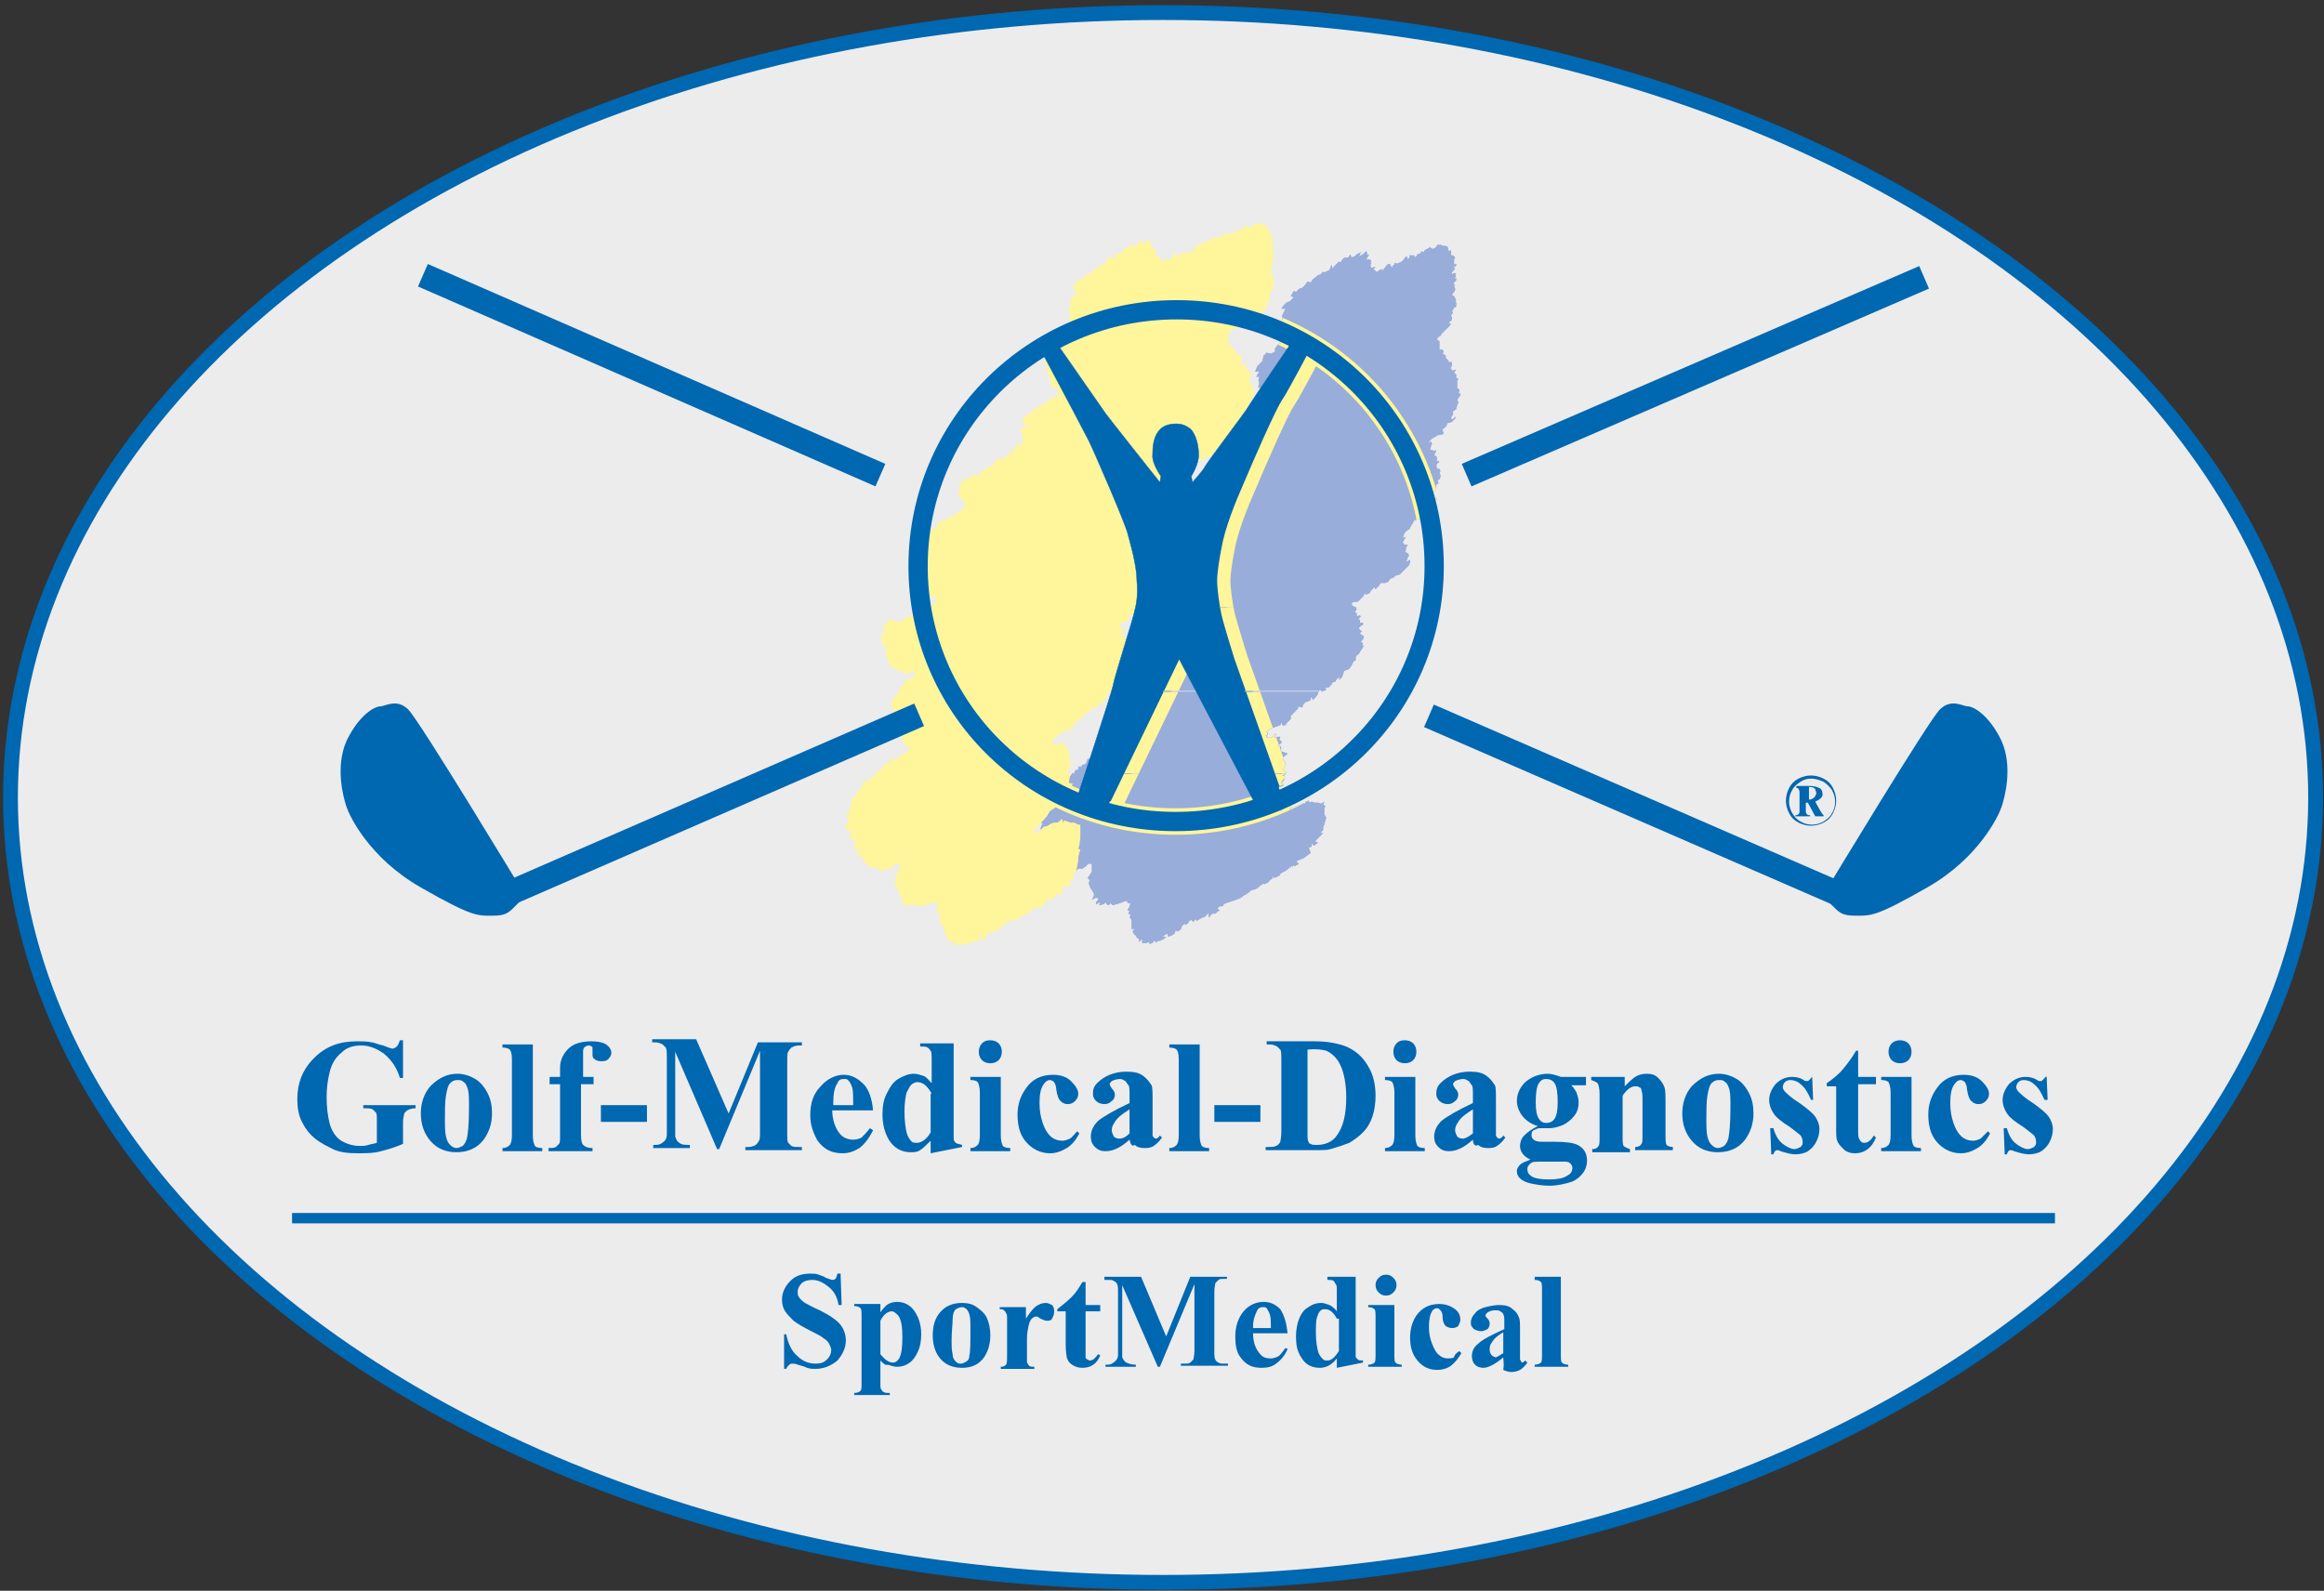 <?xml version="1.0" encoding="UTF-8"?> <svg xmlns="http://www.w3.org/2000/svg" xmlns:xlink="http://www.w3.org/1999/xlink" version="1.1" id="Ebene_1" x="0px" y="0px" viewBox="0 0 222 152" style="enable-background:new 0 0 222 152;" xml:space="preserve"><rect x="0" y="0" width="222" height="152" fill="#333333" stroke="none"/> <style type="text/css"> .st0{fill:#ECECEC;} .st1{fill:none;stroke:#0067B1;stroke-width:1.417;stroke-miterlimit:3.864;} .st2{fill-rule:evenodd;clip-rule:evenodd;fill:#98ADDA;} .st3{clip-path:url(#SVGID_00000091711234779973650350000009809493199566570925_);fill:none;stroke:#FFF59B;stroke-width:2.53;stroke-miterlimit:8;} .st4{clip-path:url(#SVGID_00000091711234779973650350000009809493199566570925_);fill:#0067B1;} .st5{clip-path:url(#SVGID_00000091711234779973650350000009809493199566570925_);fill:none;stroke:#FFF59B;stroke-width:1.265;stroke-miterlimit:8;} .st6{clip-path:url(#SVGID_00000020388219501049089440000005323066357079850636_);fill:none;stroke:#FFF59B;stroke-width:2.53;stroke-miterlimit:8;} .st7{clip-path:url(#SVGID_00000020388219501049089440000005323066357079850636_);fill:#0067B1;} .st8{clip-path:url(#SVGID_00000020388219501049089440000005323066357079850636_);fill:none;stroke:#FFF59B;stroke-width:1.265;stroke-miterlimit:8;} .st9{clip-path:url(#SVGID_00000060710376241881000360000008267938513244892292_);fill:none;stroke:#FFF59B;stroke-width:2.53;stroke-miterlimit:8;} .st10{clip-path:url(#SVGID_00000060710376241881000360000008267938513244892292_);fill:#0067B1;} .st11{clip-path:url(#SVGID_00000060710376241881000360000008267938513244892292_);fill:none;stroke:#FFF59B;stroke-width:1.265;stroke-miterlimit:8;} .st12{clip-path:url(#SVGID_00000011741235430514120960000007694793642731848875_);fill:none;stroke:#FFF59B;stroke-width:2.53;stroke-miterlimit:8;} .st13{clip-path:url(#SVGID_00000011741235430514120960000007694793642731848875_);fill:#0067B1;} .st14{clip-path:url(#SVGID_00000011741235430514120960000007694793642731848875_);fill:none;stroke:#FFF59B;stroke-width:1.265;stroke-miterlimit:8;} .st15{clip-path:url(#SVGID_00000121966069845852228960000005801794444882591372_);fill:none;stroke:#FFF59B;stroke-width:2.53;stroke-miterlimit:8;} .st16{clip-path:url(#SVGID_00000121966069845852228960000005801794444882591372_);fill:#0067B1;} .st17{clip-path:url(#SVGID_00000121966069845852228960000005801794444882591372_);fill:none;stroke:#FFF59B;stroke-width:1.265;stroke-miterlimit:8;} .st18{clip-path:url(#SVGID_00000011019167023489341140000015046693692630381184_);fill:none;stroke:#FFF59B;stroke-width:2.53;stroke-miterlimit:8;} .st19{clip-path:url(#SVGID_00000011019167023489341140000015046693692630381184_);fill:#0067B1;} .st20{clip-path:url(#SVGID_00000011019167023489341140000015046693692630381184_);fill:none;stroke:#FFF59B;stroke-width:1.265;stroke-miterlimit:8;} .st21{fill-rule:evenodd;clip-rule:evenodd;fill:#FFF59B;} .st22{fill:#0067B1;} .st23{fill:none;stroke:#0067B1;stroke-width:2.345;stroke-miterlimit:3.864;} .st24{fill:none;stroke:#0067B1;stroke-width:1.84;stroke-miterlimit:8;} .st25{fill:none;stroke:#0067B1;stroke-width:4.300000e-02;stroke-miterlimit:8;} .st26{fill-rule:evenodd;clip-rule:evenodd;fill:#0067B1;} .st27{fill:none;stroke:#0067B1;stroke-width:0.992;stroke-miterlimit:3.864;} </style> <ellipse class="st0" cx="111.1" cy="76.2" rx="110.1" ry="75"></ellipse> <ellipse class="st1" cx="111.1" cy="76.2" rx="110.1" ry="75"></ellipse> <path class="st2" d="M126.5,66l-0.2,0.1l-0.1-0.1H126.5 M126,66l-0.1,0.1l0,0.2l-0.2,0.3l-0.3,0.3l-0.1-0.3l-0.1,0.1v0.2l-0.2,0.1 l-0.3,0.1l-0.2,0.2l-0.1,0.3l-0.4-0.1v0.2l-0.2,0.2l-0.3,0.3l-0.2,0.2l0,0.3l-0.2,0.2l-0.2,0.2l-0.1,0.2l-0.3,0l-0.1-0.3l-0.1,0.3 l-0.3,0.1l-0.3,0.1l-0.3,0.1l-0.3,0.2l-0.1,0.1l0.1,0.3l-0.2,0.1l0.2,0.2l0.3,0l0.3-0.2l0.1-0.2l0.1,0.1l-0.2,0.3l0.4-0.1l0.2,0 l-0.1,0.3l0.2,0.1V71l-0.4,0.3l0.3,0l0.1,0.2l-0.1,0.2l0.1,0.1L123,72l-0.2,0.2l-0.2,0.1l0,0.4l0.2,0.1l-0.1,0.1l0.1,0.1l-0.1,0.2 l-0.1,0.2l0,0.2l0.3,0.2l-0.2,0.3l-0.2,0.1l0.2,0.1l0,0.2l-0.2,0.2l-0.1,0.2l0.2,0.2l-0.4,0.1l-0.2,0.3l-0.4,0.1l-0.2,0.1l-0.3,0.3 l-0.3,0.1l-0.2,0.3l-0.5,0.5l-0.5,0.4l-0.3,0.2l-0.1,0.3L119,78h0.5l0.3-0.3l0.6-0.1l0,0.2l0.4,0l0.2-0.2l0.2-0.2l0.1,0.3l0.4-0.1 l0.1-0.2c0,0,0.2-0.2,0.3-0.2c0.1-0.1,0.2,0,0.1,0.1c-0.1,0.2,0.2,0.2,0.2,0.2l0.4-0.4l0.2-0.1l0.4,0.1l-0.3,0.3l0.5-0.3l0.3-0.1 l0.3-0.1l0.2-0.2l0.3,0.1v-0.2l0.3-0.1l0.1,0.2l0.2-0.1l0.3,0.1l0.3,0l0.3,0.1l0.3-0.2l-0.1,0.3l0.2,0.1l-0.1,0.3l0,0.3l0,0.2 l0.1,0.2l0.1,0.1l-0.1,0.3l-0.1,0.4l-0.1,0.2l0,0.3l-0.3,0.3l0.3,0L126,80l-0.2,0.2l-0.2,0.2l0.3,0.1l-0.2,0.2l-0.2,0.1l-0.2-0.2 l0,0.3l-0.3,0.1l0.1,0.2l0.1,0.3l-0.4,0.3l-0.4,0.3l0.1-0.2l-0.4,0.3l-0.4,0.1v0.2l0.2,0.1l-0.2,0.2l-0.1-0.1l-0.3,0.1l0,0.2 l-0.2-0.3l-0.1,0.3l-0.2,0.2l-0.2,0.1l-0.1,0.1l-0.1,0l-0.2,0.1l-0.2,0.3l-0.3,0.1l-0.2-0.2l-0.2,0.1l0.1,0.2l-0.1,0.1l-0.2,0.1 l-0.1,0.2l-0.2,0.1l-0.2-0.1l-0.2,0.2l-0.3,0.2l-0.2,0.2l-0.5,0.1l-0.2,0.2l-0.4,0.3l-0.2,0l-0.1,0.2l-0.2,0.1L118,86l-0.3,0.1 l-0.6,0.2l-0.2,0.1l-0.1,0.2h-0.3l-0.2,0.2l0.2,0.2l-0.2,0.1l-0.2,0.2h-0.3l-0.2,0.2l-0.1,0.2l-0.1-0.5l-0.1,0.2l-0.2,0.2l-0.3,0.1 l-0.5,0.3l-0.1-0.2l-0.2,0.3l-0.2-0.2l-0.2,0.1l-0.1,0.2l-0.3,0.2v-0.2l-0.3,0.3l-0.1,0.3l-0.3,0.2l-0.2-0.1l-0.1,0.3l-0.3,0.2 l-0.3,0.1l-0.1-0.3l-0.5,0.3l0.4,0l-0.2,0.2l-0.4,0.2l-0.2,0l-0.2,0.2l-0.1-0.3l-0.2,0.3l-0.3,0.1l0-0.2l-0.3,0.1h-0.4l0-0.4 l-0.3,0.3l0-0.3l-0.2-0.1l-0.1-0.2l-0.2-0.2l-0.1-0.2l0.2-0.3l-0.3,0.1V88l-0.1-0.3l-0.1,0l0.1-0.3l-0.2-0.1l0.1-0.3l-0.2,0l0.2-0.4 l0.1-0.3l-0.3,0l0-0.2l-0.2,0l-0.5,0.2l-0.4,0.1l-0.3,0.1l-0.2-0.2l-0.2,0.2l-0.2-0.1l0-0.2l-0.3,0.2l-0.4,0.1l0.1-0.3l-0.2,0.1 l-0.2,0.1l0-0.2l0.2-0.2v-0.2h-0.3l-0.3,0.2l0.2-0.4l0-0.2l-0.1-0.2l-0.2-0.3l-0.1-0.2l-0.1-0.3l0.1-0.3l-0.2-0.2l0.2-0.3l0.2-0.3 l0-0.3l0-0.4l-0.2-0.1l-0.2,0.1l-0.2,0.2l-0.3,0.2h-0.2l-0.2,0l-0.2,0.2l-0.2-0.1L102,83l-0.2-0.1l-0.2-0.1l-0.3,0.1l0.2-0.3 l-0.2-0.1l-0.3-0.1l-0.1-0.4l0-0.3l-0.3-0.2l-0.3,0l0.1-0.3l-0.1-0.3l-0.2,0.1l-0.1-0.3l0.2-0.4l-0.2-0.2l-0.2,0.1l-0.1-0.1l0.1-0.2 l0.1-0.3l-0.2-0.1l-0.2-0.3v-0.3l0.2-0.4l-0.2-0.1L99.5,78l-0.1-0.2l0.2-0.4l0.2-0.5l0.2-0.1l-0.1-0.2l0.2-0.3l0.5-0.5l0.4-0.5 l-0.3-0.1l0.5-0.4l0.1,0.3l0.3-0.2l0-0.2l0.3-0.3l0.4-0.3l0.2-0.3l0.1,0.2l0.2-0.1l0.1-0.3l0.3-0.1l0-0.3l0.4,0.2l-0.1-0.3l0.4-0.1 l0.2-0.5h0.2l0.5-0.3v-0.2l0.3,0l0.1-0.2l0.3-0.5l0.4-0.3l0.2,0.1l-0.4,0.2v0.2l0.3-0.1l0.2-0.3c0,0,0.1-0.2,0.2-0.2 c0.1,0,0.3-0.1,0.3-0.1l0.1-0.2l-0.1-0.2l0.3-0.2L107,70l0.1,0.3l0.3-0.4h0.3l0.3-0.1l0.3,0v-0.3l0.3-0.1v-0.1l0.2,0.1l0.1-0.2 l0.2,0v-0.2l-0.2-0.2l-0.1-0.2l-0.1-0.3l-0.2-0.3l-0.3-0.1l0-0.4l0-0.3h-0.3l0-0.3l0-0.3l-0.1-0.2l-0.3,0.1l0.1-0.4H126z"></path> <polyline class="st2" points="107.9,66 108,65.9 107.8,65.7 107.8,65.4 108.1,65.2 107.6,65.1 107.8,64.8 108.2,64.1 108.4,63.7 108.6,63.6 108.8,63.4 108.9,63.2 109.1,62.9 109.4,62.8 109.7,62.6 109.7,62.3 110,62.1 110.6,61.8 110.5,61.7 110.2,61.7 110.1,61.5 110,61.3 109.7,61.5 109.6,61.3 109.3,61.1 109.2,60.9 109,60.8 108.8,61 108.8,60.8 109,60.6 108.9,60.5 108.7,60.1 108.7,59.6 108.8,59.3 108.6,59.4 108.6,59.2 108.5,59 108.6,58.8 108.3,58.7 108.5,58.3 108.6,57.8 108.8,57.6 108.6,57.6 109.1,56.9 109.3,56.8 109.6,57 109.9,56.9 110.1,56.8 110.7,56.6 110.9,56.3 110.9,56.7 111.2,56.3 111.6,55.9 111.7,56.2 111.9,56 112.1,55.9 112.1,55.6 112.4,55.6 112.3,55.9 112.5,55.8 112.6,55.6 112.9,55.5 113.1,55.3 113.5,55.4 113.6,55.1 113.4,55.1 113.3,54.8 112.5,55.2 112.4,55.1 112.3,54.7 112.2,54.5 112.1,54.4 111.9,54.3 112,54 111.8,53.8 112,53.3 111.9,53.3 111.8,53.2 111.7,53.2 111.6,53.1 111.7,52.9 111.9,52.6 111.5,52.6 111.4,52.4 111.4,52 111.2,52 111.1,51.7 111.2,51.6 111.2,51.3 111,51.3 111,51 110.7,50.9 110.8,50.4 110.9,50.2 110.9,49.9 111.1,50 111.2,49.8 111.3,49.5 111.7,49.5 112,49 112.3,48.9 112.4,48.6 112.9,48.2 112.9,48.4 112.6,48.6 112.7,48.9 113,48.5 113.5,48.1 114,47.8 114.3,47.6 114.5,47.4 114.9,47.2 114.8,47.6 115.2,47.3 115.7,47.1 116,46.6 115.8,46.2 115.6,46.1 115.8,45.9 115.5,45.7 115.3,45.8 115.3,45.4 115.2,45 115.4,44.7 115.6,44.4 116.1,43.9 116.1,44.6 116.4,44.1 116.8,43.6 116.9,43.8 117.3,43.5 117.6,43 118,42.8 118.5,42.3 118.2,42.2 118.3,41.6 118,41.5 118.2,41 117.9,41 118,40.5 117.9,40.3 118.2,39.9 118.4,39.8 118.6,39.6 118.8,39.4 119.1,39.2 119.5,39.1 119.8,38.9 120.2,38.5 120.5,38.3 120.7,38.3 120.5,38.7 120.9,38.2 121.2,38 121,37.8 121,37.6 120.7,37.4 120.6,37.2 120.2,37 120.3,36.5 120.2,36.4 120.3,36 120,36 120.3,35.5 119.9,35.5 120.1,35 120.6,34.5 120.7,34 121,33.7 121.4,33.8 121.8,33.6 121.8,33.3 122.1,32.9 122.7,32.6 122.9,32.1 123.1,31.8 122.9,31.6 122.8,31.4 122.6,31.6 122.6,31.3 122.4,31.3 122.6,30.8 122.5,30.5 122.5,30.1 122.8,29.5 122.4,29.5 122.6,29.2 122.9,28.9 123.2,28.8 123.6,28.4 123.3,28.3 123.6,27.8 123.8,27.9 124.1,27.6 124.4,27.5 124.7,27.2 124.9,26.9 125.2,27 125.4,26.7 125.9,26.3 126.2,26.2 126.3,26 126.6,26 127,25.8 127.2,25.3 127.3,25.7 127.4,25.5 127.7,25.2 127.9,25 128.1,25.1 128.1,25 128.3,24.7 128.5,24.6 128.8,24.6 129,24.3 129.1,24.6 129.4,24.5 129.6,24.3 130,24.1 129.8,24.5 130.2,24.3 130.5,24 130.6,24.2 130.6,24.4 130.8,24.3 130.5,24.8 130.8,24.8 131,24.9 130.9,25.1 131,25.1 130.9,25.4 131,25.6 131.4,25.5 131.2,25.7 131.4,25.9 131.5,26 131.8,25.8 132,25.7 132,25.9 132.2,25.7 132.5,25.3 132.8,25.2 132.8,25.5 132.9,25.4 133,25.6 133.1,25.3 133.2,25.3 133.2,25.1 133.4,25.2 133.7,25.1 133.9,25 134,24.9 134.1,24.8 134.2,24.6 134.4,24.5 134.5,24.8 134.7,24.5 134.6,24.4 135.1,24.4 135.1,24.6 135.3,24.5 135.4,24.3 135.7,24.2 135.8,24 136,24.1 136.1,23.9 136.5,23.7 136.6,23.6 136.7,23.7 136.9,23.8 137.2,23.6 137.3,23.4 137.6,23.4 137.9,23.5 138.1,23.5 138.3,23.6 138.3,23.8 138.4,24 138.6,23.9 138.6,24.2 138.6,24.4 138.8,24.4 139,24.6 138.9,24.8 138.9,24.9 138.9,25.1 138.9,25.3 139.1,25.2 139.1,25.4 138.9,25.5 138.8,25.6 139,25.6 138.9,25.8 138.8,25.9 138.7,26 138.7,26.2 138.9,26.1 139.1,26.1 139,26.3 139.1,26.4 138.9,26.6 139.1,26.6 139.1,26.8 139,26.9 138.9,27 138.8,27.1 139,27.2 138.9,27.3 139,27.6 139,27.7 138.9,27.9 138.8,28 138.7,28.2 138.9,28.3 139,28.5 139.1,28.7 139,28.8 139.1,28.9 139.1,29.3 138.9,29.4 138.8,29.6 138.7,29.7 138.8,29.9 138.7,30 138.6,30.2 138.7,30.3 138.7,30.6 138.5,30.7 138.4,30.9 138.6,30.9 138.5,31.1 138,31.6 137.9,31.7 137.7,31.9 137.6,32.1 137.4,32.2 137.3,32.3 137.3,32.5 137.5,32.6 137.5,32.8 137.5,33 137.5,33.2 137.5,33.4 137.8,33.4 137.9,33.6 137.8,33.8 138,33.9 138.1,34 138.1,34.2 138.2,34.3 138.4,34.5 138.3,34.6 138.7,34.6 138.7,34.9 138.6,35.1 138.6,35.2 138.7,35.4 138.8,35.4 139.1,35.3 138.9,35.6 139.1,35.8 139.1,36.1 139.3,36.2 139.2,36.4 139.2,36.7 139.2,37.1 139.4,37.2 139.4,37.4 139.3,37.6 139.5,37.6 139.5,37.8 139.4,37.9 139.2,38.2 139.3,38.4 139.3,38.5 139.2,38.7 139.1,39.1 138.8,39.3 138.8,39.6 138.6,39.9 138.7,40.1 139.1,39.8 139,40 138.9,40.1 138.7,40.3 138.5,40.4 138.3,40.4 138.2,40.6 138.1,40.8 137.8,41 137.8,41.1 137.9,41.4 137.8,41.5 137.3,41.6 137,41.8 136.8,41.9 136.6,42.1 136.4,42.3 136.7,42.2 136.8,42.4 136.7,42.6 136.6,43 136.8,43 137,43.1 137.2,43 137.1,43.3 137,43.5 137.2,43.6 137.3,43.8 137.2,44 137.5,44.1 137.3,44.3 137.2,44.5 137.3,44.8 137.5,44.8 137.6,45 137.5,45.2 137.6,45.4 137.6,45.6 137.5,45.8 137.3,45.9 137.4,46.1 137.4,46.2 137.2,46.3 137.2,46.6 137.1,46.9 136.9,47.1 136.9,47.3 136.8,47.5 136.8,47.7 137,47.6 137.1,47.5 137.3,47.7 137,47.8 136.9,48 136.7,48.1 136.5,48.1 136.4,48.3 136.2,48.4 136,48.7 135.9,48.8 135.9,49 136.2,49 136,49.2 135.8,49.4 135.6,49.6 135.1,49.7 135,49.9 134.7,50.4 134.7,50.5 134.4,50.7 134.2,50.9 134.1,51.1 134,51.4 134.3,51.3 134,51.8 134.1,52 134.5,52.1 134.3,52.3 134.3,52.6 134.2,52.7 134.5,52.9 134.6,53.1 134.5,53.2 134.4,53.5 134.3,53.7 134.7,53.5 134.7,53.7 134.6,54 134.2,54.4 134,54.6 133.7,54.9 133.3,55 133.1,55.2 132.8,55.3 132.6,55.6 132.3,55.7 131.9,55.7 131.7,56 131.4,56.3 131.3,56.1 131.2,56.2 131,56.4 130.8,56.7 130.5,56.8 130.3,56.7 130.3,56.9 130.1,57.1 129.9,57.3 129.7,57.5 129.3,57.5 129.1,57.7 129.2,57.9 129.5,58 129.6,58.2 129.4,58.5 129.6,58.6 129.6,58.9 129.9,58.8 130,58.9 129.7,59.2 129.9,59.2 129.9,59.4 129.9,59.5 130.2,59.5 130.2,59.7 130,59.8 129.8,60 129.9,60.2 130.1,60.3 129.9,60.5 130.1,60.7 130.3,60.8 130.2,61.1 130,61.3 130.2,61.5 130.1,61.7 130.3,61.7 130.1,62 129.9,62.3 129.8,62.5 129.6,62.6 129.5,62.8 129.5,63.1 129.3,63.2 129.2,63.4 129.1,63.6 128.9,63.9 128.7,64 128.4,64.1 128.3,64.4 128.2,64.7 127.9,65 128,64.7 127.8,64.8 127.6,65 127.6,65.1 127.3,65.2 127.2,65.4 126.9,65.7 126.6,65.7 126.7,65.9 126.5,66 126.2,66 126.1,65.9 126,66 107.9,66 "></polyline> <path class="st2" d="M124.6,82L124.6,82L124.6,82L124.6,82 M124.4,82l-0.1,0.1l-0.4,0.1v0.2l0.2,0.1l-0.2,0.2l-0.1-0.1l-0.3,0.1 l0,0.2l-0.2-0.3l-0.1,0.3l-0.2,0.2l-0.2,0.1l-0.1,0.1l-0.1,0l-0.2,0.1l-0.2,0.3l-0.3,0.1l-0.2-0.2l-0.2,0.1l0.1,0.2l-0.1,0.1 l-0.2,0.1l-0.1,0.2l-0.2,0.1l-0.2-0.1l-0.2,0.2l-0.3,0.2l-0.2,0.2l-0.5,0.1l-0.2,0.2l-0.4,0.3l-0.2,0l-0.1,0.2l-0.2,0.1L118,86 l-0.3,0.1l-0.6,0.2l-0.2,0.1l-0.1,0.2h-0.3l-0.2,0.2l0.2,0.2l-0.2,0.1l-0.2,0.2h-0.3l-0.2,0.2l-0.1,0.2l-0.1-0.5l-0.1,0.2l-0.2,0.2 l-0.3,0.1l-0.5,0.3l-0.1-0.2l-0.2,0.3l-0.2-0.2l-0.2,0.1l-0.1,0.2l-0.3,0.2v-0.2l-0.3,0.3l-0.1,0.3l-0.3,0.2l-0.2-0.1l-0.1,0.3 l-0.3,0.2l-0.3,0.1l-0.1-0.3l-0.5,0.3l0.4,0l-0.2,0.2l-0.4,0.2l-0.2,0l-0.2,0.2l-0.1-0.3l-0.2,0.3l-0.3,0.1l0-0.2l-0.3,0.1h-0.4 l0-0.4l-0.3,0.3l0-0.3l-0.2-0.1l-0.1-0.2l-0.2-0.2l-0.1-0.2l0.2-0.3l-0.3,0.1V88l-0.1-0.3l-0.1,0l0.1-0.3l-0.2-0.1l0.1-0.3l-0.2,0 l0.2-0.4l0.1-0.3l-0.3,0l0-0.2l-0.2,0l-0.5,0.2l-0.4,0.1l-0.3,0.1l-0.2-0.2l-0.2,0.2l-0.2-0.1l0-0.2l-0.3,0.2l-0.4,0.1l0.1-0.3 l-0.2,0.1l-0.2,0.1l0-0.2l0.2-0.2v-0.2h-0.3l-0.3,0.2l0.2-0.4l0-0.2l-0.1-0.2l-0.2-0.3l-0.1-0.2l-0.1-0.3l0.1-0.3l-0.2-0.2l0.2-0.3 l0.2-0.3l0-0.3l0-0.4l-0.2-0.1l-0.2,0.1l-0.2,0.2l-0.3,0.2h-0.2l-0.2,0l-0.2,0.2l-0.2-0.1L102,83l-0.2-0.1l-0.2-0.1l-0.3,0.1 l0.2-0.3l-0.2-0.1l-0.3-0.1l-0.1-0.4l0-0.1H124.4z"></path> <path class="st2" d="M102.4,73.9l0,0.1l0.2-0.1l0,0h20.2l-0.1,0.1l-0.2,0.1l0.2,0.1l0,0.2l-0.2,0.2l-0.1,0.2l0.2,0.2l-0.4,0.1 l-0.2,0.3l-0.4,0.1l-0.2,0.1l-0.3,0.3l-0.3,0.1l-0.2,0.3l-0.5,0.5l-0.5,0.4l-0.3,0.2l-0.1,0.3L119,78h0.5l0.3-0.3l0.6-0.1l0,0.2 l0.4,0l0.2-0.2l0.2-0.2l0.1,0.3l0.4-0.1l0.1-0.2c0,0,0.2-0.2,0.3-0.2c0.1-0.1,0.2,0,0.1,0.1c-0.1,0.2,0.2,0.2,0.2,0.2l0.4-0.4 l0.2-0.1l0.4,0.1l-0.3,0.3l0.5-0.3l0.3-0.1l0.3-0.1l0.2-0.2l0.3,0.1v-0.2l0.3-0.1l0.1,0.2l0.2-0.1l0.3,0.1l0.3,0l0.3,0.1l0.3-0.2 l-0.1,0.3l0.2,0.1l-0.1,0.3l0,0.3l0,0.2l0.1,0.2l0.1,0.1l-0.1,0.3l-0.1,0.4l-0.1,0.2l0,0.3l-0.3,0.3l0.3,0L126,80l-0.2,0.2l-0.2,0.2 l0.3,0.1l-0.2,0.2l-0.2,0.1l-0.2-0.2l0,0.3l-0.3,0.1l0.1,0.2l0.1,0.3l-0.4,0.3l-0.4,0.3h0l0.1-0.2l-0.2,0.2h-23.5l0-0.2l-0.3-0.2 l-0.3,0l0.1-0.3l-0.1-0.3l-0.2,0.1l-0.1-0.3l0.2-0.4l-0.2-0.2l-0.2,0.1l-0.1-0.1l0.1-0.2l0.1-0.3l-0.2-0.1l-0.2-0.3v-0.3l0.2-0.4 l-0.2-0.1L99.5,78l-0.1-0.2l0.2-0.4l0.2-0.5l0.2-0.1l-0.1-0.2l0.2-0.3l0.5-0.5l0.4-0.5l-0.3-0.1l0.5-0.4l0.1,0.3l0.3-0.2l0-0.2 l0.3-0.3l0.4-0.3L102.4,73.9L102.4,73.9"></path> <g> <defs> <path id="SVGID_1_" d="M102.4,73.9l0,0.1l0.2-0.1l0,0h20.2l-0.1,0.1l-0.2,0.1l0.2,0.1l0,0.2l-0.2,0.2l-0.1,0.2l0.2,0.2l-0.4,0.1 l-0.2,0.3l-0.4,0.1l-0.2,0.1l-0.3,0.3l-0.3,0.1l-0.2,0.3l-0.5,0.5l-0.5,0.4l-0.3,0.2l-0.1,0.3L119,78h0.5l0.3-0.3l0.6-0.1l0,0.2 l0.4,0l0.2-0.2l0.2-0.2l0.1,0.3l0.4-0.1l0.1-0.2c0,0,0.2-0.2,0.3-0.2c0.1-0.1,0.2,0,0.1,0.1c-0.1,0.2,0.2,0.2,0.2,0.2l0.4-0.4 l0.2-0.1l0.4,0.1l-0.3,0.3l0.5-0.3l0.3-0.1l0.3-0.1l0.2-0.2l0.3,0.1v-0.2l0.3-0.1l0.1,0.2l0.2-0.1l0.3,0.1l0.3,0l0.3,0.1l0.3-0.2 l-0.1,0.3l0.2,0.1l-0.1,0.3l0,0.3l0,0.2l0.1,0.2l0.1,0.1l-0.1,0.3l-0.1,0.4l-0.1,0.2l0,0.3l-0.3,0.3l0.3,0L126,80l-0.2,0.2 l-0.2,0.2l0.3,0.1l-0.2,0.2l-0.2,0.1l-0.2-0.2l0,0.3l-0.3,0.1l0.1,0.2l0.1,0.3l-0.4,0.3l-0.4,0.3h0l0.1-0.2l-0.2,0.2h-23.5l0-0.2 l-0.3-0.2l-0.3,0l0.1-0.3l-0.1-0.3l-0.2,0.1l-0.1-0.3l0.2-0.4l-0.2-0.2l-0.2,0.1l-0.1-0.1l0.1-0.2l0.1-0.3l-0.2-0.1l-0.2-0.3v-0.3 l0.2-0.4l-0.2-0.1L99.5,78l-0.1-0.2l0.2-0.4l0.2-0.5l0.2-0.1l-0.1-0.2l0.2-0.3l0.5-0.5l0.4-0.5l-0.3-0.1l0.5-0.4l0.1,0.3l0.3-0.2 l0-0.2l0.3-0.3l0.4-0.3L102.4,73.9L102.4,73.9"></path> </defs> <clipPath id="SVGID_00000014633359295155388590000005380792253917908101_"> <use xlink:href="#SVGID_1_" style="overflow:visible;"></use> </clipPath> <path style="clip-path:url(#SVGID_00000014633359295155388590000005380792253917908101_);fill:none;stroke:#FFF59B;stroke-width:2.53;stroke-miterlimit:8;" d=" M87.7,54.1c0-13.5,11-24.5,24.7-24.5S137,40.6,137,54.1s-11,24.4-24.7,24.4S87.7,67.6,87.7,54.1z"></path> <path style="clip-path:url(#SVGID_00000014633359295155388590000005380792253917908101_);fill:#0067B1;" d="M100.2,33.4 c0,0,4.1,7.7,4.6,8.7c0.5,1,3.4,7.7,3.7,8.8c0.4,1.1,0.9,3.2,0.9,4.6c0.1,1.2,0,2.1-0.2,2.8c-0.1,0.7-1.9,6.2-2.1,7.3 c-0.2,0.9-3.4,10.6-3.4,10.6l2.7,1.2l7-14.5l7.3,13.9l2.5-0.8l-4.7-13.3c0,0-1-3.2-1.2-4.1c-0.2-0.9-0.4-2.4-0.4-3.1 c0-0.7,0.2-2,0.4-3c0.3-1.8,1.3-4.3,2.1-6.1c0.8-1.9,3.1-7.2,3.7-8c0.6-0.9,2.8-5.1,2.8-5.1l-1.5-0.9c0,0-4.1,6-4.5,6.7 c-0.4,0.6-3.8,5.1-4,5.5c-0.2,0.4-1.2,1.5-1.2,1.5l-0.1-0.6c0,0,0.7-1.1,0.7-2c0-0.9-0.2-1.7-0.6-2.3c-0.2-0.3-0.8-0.7-1.5-0.7 c-0.8,0-1.4,0.2-1.8,0.8c-0.4,0.6-0.5,1.3-0.5,2.3c0,0.8,0.8,1.9,0.8,1.9l-0.1,0.6c0,0-5-6.3-5.2-6.6c-0.2-0.3-4.8-6.9-4.8-6.9 L100.2,33.4z"></path> <path style="clip-path:url(#SVGID_00000014633359295155388590000005380792253917908101_);fill:none;stroke:#FFF59B;stroke-width:1.265;stroke-miterlimit:8;" d=" M100.2,33.4c0,0,4.1,7.7,4.6,8.7c0.5,1,3.4,7.7,3.7,8.8c0.4,1.1,0.9,3.2,0.9,4.6c0.1,1.2,0,2.1-0.2,2.8c-0.1,0.7-1.9,6.2-2.1,7.3 c-0.2,0.9-3.4,10.6-3.4,10.6l2.7,1.2l7-14.5l7.3,13.9l2.5-0.8l-4.7-13.3c0,0-1-3.2-1.2-4.1c-0.2-0.9-0.4-2.4-0.4-3.1 c0-0.7,0.2-2,0.4-3c0.3-1.8,1.3-4.3,2.1-6.1c0.8-1.9,3.1-7.2,3.7-8c0.6-0.9,2.8-5.1,2.8-5.1l-1.5-0.9c0,0-4.1,6-4.5,6.7 c-0.4,0.6-3.8,5.1-4,5.5c-0.2,0.4-1.2,1.5-1.2,1.5l-0.1-0.6c0,0,0.7-1.1,0.7-2c0-0.9-0.2-1.7-0.6-2.3c-0.2-0.3-0.8-0.7-1.5-0.7 c-0.8,0-1.4,0.2-1.8,0.8c-0.4,0.6-0.5,1.3-0.5,2.3c0,0.8,0.8,1.9,0.8,1.9l-0.1,0.6c0,0-5-6.3-5.2-6.6c-0.2-0.3-4.8-6.9-4.8-6.9 L100.2,33.4z"></path> </g> <path class="st2" d="M102.3,73.9L102.3,73.9L102.3,73.9L102.3,73.9 M126.5,66l-0.2,0.1l-0.1-0.1H126.5z M126,66l-0.1,0.1l0,0.2 l-0.2,0.3l-0.3,0.3l-0.1-0.3l-0.1,0.1v0.2l-0.2,0.1l-0.3,0.1l-0.2,0.2l-0.1,0.3l-0.4-0.1v0.2l-0.2,0.2l-0.3,0.3l-0.2,0.2l0,0.3 l-0.2,0.2l-0.2,0.2l-0.1,0.2l-0.3,0l-0.1-0.3l-0.1,0.3l-0.3,0.1l-0.3,0.1l-0.3,0.1l-0.3,0.2l-0.1,0.1l0.1,0.3l-0.2,0.1l0.2,0.2 l0.3,0l0.3-0.2l0.1-0.2l0.1,0.1l-0.2,0.3l0.4-0.1l0.2,0l-0.1,0.3l0.2,0.1V71l-0.4,0.3l0.3,0l0.1,0.2l-0.1,0.2l0.1,0.1L123,72 l-0.2,0.2l-0.2,0.1l0,0.4l0.2,0.1l-0.1,0.1l0.1,0.1l-0.1,0.2l-0.1,0.2l0,0.2l0.3,0.2l-0.1,0.1h-20.2l0.1-0.3l0.3-0.1l0-0.3l0.4,0.2 l-0.1-0.3l0.4-0.1l0.2-0.5h0.2l0.5-0.3v-0.2l0.3,0l0.1-0.2l0.3-0.5l0.4-0.3l0.2,0.1l-0.4,0.2v0.2l0.3-0.1l0.2-0.3 c0,0,0.1-0.2,0.2-0.2c0.1,0,0.3-0.1,0.3-0.1l0.1-0.2l-0.1-0.2l0.3-0.2L107,70l0.1,0.3l0.3-0.4h0.3l0.3-0.1l0.3,0v-0.3l0.3-0.1v-0.1 l0.2,0.1l0.1-0.2l0.2,0v-0.2l-0.2-0.2l-0.1-0.2l-0.1-0.3l-0.2-0.3l-0.3-0.1l0-0.4l0-0.3h-0.3l0-0.3l0-0.3l-0.1-0.2l-0.3,0.1l0.1-0.4 H126z"></path> <g> <defs> <path id="SVGID_00000165193985944885484730000012721872910717980300_" d="M102.3,73.9L102.3,73.9L102.3,73.9L102.3,73.9 M126.5,66 l-0.2,0.1l-0.1-0.1H126.5z M126,66l-0.1,0.1l0,0.2l-0.2,0.3l-0.3,0.3l-0.1-0.3l-0.1,0.1v0.2l-0.2,0.1l-0.3,0.1l-0.2,0.2l-0.1,0.3 l-0.4-0.1v0.2l-0.2,0.2l-0.3,0.3l-0.2,0.2l0,0.3l-0.2,0.2l-0.2,0.2l-0.1,0.2l-0.3,0l-0.1-0.3l-0.1,0.3l-0.3,0.1l-0.3,0.1l-0.3,0.1 l-0.3,0.2l-0.1,0.1l0.1,0.3l-0.2,0.1l0.2,0.2l0.3,0l0.3-0.2l0.1-0.2l0.1,0.1l-0.2,0.3l0.4-0.1l0.2,0l-0.1,0.3l0.2,0.1V71l-0.4,0.3 l0.3,0l0.1,0.2l-0.1,0.2l0.1,0.1L123,72l-0.2,0.2l-0.2,0.1l0,0.4l0.2,0.1l-0.1,0.1l0.1,0.1l-0.1,0.2l-0.1,0.2l0,0.2l0.3,0.2 l-0.1,0.1h-20.2l0.1-0.3l0.3-0.1l0-0.3l0.4,0.2l-0.1-0.3l0.4-0.1l0.2-0.5h0.2l0.5-0.3v-0.2l0.3,0l0.1-0.2l0.3-0.5l0.4-0.3l0.2,0.1 l-0.4,0.2v0.2l0.3-0.1l0.2-0.3c0,0,0.1-0.2,0.2-0.2c0.1,0,0.3-0.1,0.3-0.1l0.1-0.2l-0.1-0.2l0.3-0.2L107,70l0.1,0.3l0.3-0.4h0.3 l0.3-0.1l0.3,0v-0.3l0.3-0.1v-0.1l0.2,0.1l0.1-0.2l0.2,0v-0.2l-0.2-0.2l-0.1-0.2l-0.1-0.3l-0.2-0.3l-0.3-0.1l0-0.4l0-0.3h-0.3 l0-0.3l0-0.3l-0.1-0.2l-0.3,0.1l0.1-0.4H126z"></path> </defs> <clipPath id="SVGID_00000105415300294081880670000000154790304378923145_"> <use xlink:href="#SVGID_00000165193985944885484730000012721872910717980300_" style="overflow:visible;"></use> </clipPath> <path style="clip-path:url(#SVGID_00000105415300294081880670000000154790304378923145_);fill:none;stroke:#FFF59B;stroke-width:2.53;stroke-miterlimit:8;" d=" M87.7,54.1c0-13.5,11-24.5,24.7-24.5S137,40.6,137,54.1s-11,24.4-24.7,24.4S87.7,67.6,87.7,54.1z"></path> <path style="clip-path:url(#SVGID_00000105415300294081880670000000154790304378923145_);fill:#0067B1;" d="M100.2,33.4 c0,0,4.1,7.7,4.6,8.7c0.5,1,3.4,7.7,3.7,8.8c0.4,1.1,0.9,3.2,0.9,4.6c0.1,1.2,0,2.1-0.2,2.8c-0.1,0.7-1.9,6.2-2.1,7.3 c-0.2,0.9-3.4,10.6-3.4,10.6l2.7,1.2l7-14.5l7.3,13.9l2.5-0.8l-4.7-13.3c0,0-1-3.2-1.2-4.1c-0.2-0.9-0.4-2.4-0.4-3.1 c0-0.7,0.2-2,0.4-3c0.3-1.8,1.3-4.3,2.1-6.1c0.8-1.9,3.1-7.2,3.7-8c0.6-0.9,2.8-5.1,2.8-5.1l-1.5-0.9c0,0-4.1,6-4.5,6.7 c-0.4,0.6-3.8,5.1-4,5.5c-0.2,0.4-1.2,1.5-1.2,1.5l-0.1-0.6c0,0,0.7-1.1,0.7-2c0-0.9-0.2-1.7-0.6-2.3c-0.2-0.3-0.8-0.7-1.5-0.7 c-0.8,0-1.4,0.2-1.8,0.8c-0.4,0.6-0.5,1.3-0.5,2.3c0,0.8,0.8,1.9,0.8,1.9l-0.1,0.6c0,0-5-6.3-5.2-6.6c-0.2-0.3-4.8-6.9-4.8-6.9 L100.2,33.4z"></path> <path style="clip-path:url(#SVGID_00000105415300294081880670000000154790304378923145_);fill:none;stroke:#FFF59B;stroke-width:1.265;stroke-miterlimit:8;" d=" M100.2,33.4c0,0,4.1,7.7,4.6,8.7c0.5,1,3.4,7.7,3.7,8.8c0.4,1.1,0.9,3.2,0.9,4.6c0.1,1.2,0,2.1-0.2,2.8c-0.1,0.7-1.9,6.2-2.1,7.3 c-0.2,0.9-3.4,10.6-3.4,10.6l2.7,1.2l7-14.5l7.3,13.9l2.5-0.8l-4.7-13.3c0,0-1-3.2-1.2-4.1c-0.2-0.9-0.4-2.4-0.4-3.1 c0-0.7,0.2-2,0.4-3c0.3-1.8,1.3-4.3,2.1-6.1c0.8-1.9,3.1-7.2,3.7-8c0.6-0.9,2.8-5.1,2.8-5.1l-1.5-0.9c0,0-4.1,6-4.5,6.7 c-0.4,0.6-3.8,5.1-4,5.5c-0.2,0.4-1.2,1.5-1.2,1.5l-0.1-0.6c0,0,0.7-1.1,0.7-2c0-0.9-0.2-1.7-0.6-2.3c-0.2-0.3-0.8-0.7-1.5-0.7 c-0.8,0-1.4,0.2-1.8,0.8c-0.4,0.6-0.5,1.3-0.5,2.3c0,0.8,0.8,1.9,0.8,1.9l-0.1,0.6c0,0-5-6.3-5.2-6.6c-0.2-0.3-4.8-6.9-4.8-6.9 L100.2,33.4z"></path> </g> <polyline class="st2" points="129.4,58 129.5,58 129.6,58.2 129.4,58.5 129.6,58.6 129.6,58.9 129.9,58.8 130,58.9 129.7,59.2 129.9,59.2 129.9,59.4 129.9,59.5 130.2,59.5 130.2,59.7 130,59.8 129.8,60 129.9,60.2 130.1,60.3 129.9,60.5 130.1,60.7 130.3,60.8 130.2,61.1 130,61.3 130.2,61.5 130.1,61.7 130.3,61.7 130.1,62 129.9,62.3 129.8,62.5 129.6,62.6 129.5,62.8 129.5,63.1 129.3,63.2 129.2,63.4 129.1,63.6 128.9,63.9 128.7,64 128.4,64.1 128.3,64.4 128.2,64.7 127.9,65 128,64.7 127.8,64.8 127.6,65 127.6,65.1 127.3,65.2 127.2,65.4 126.9,65.7 126.6,65.7 126.7,65.9 126.5,66 126.2,66 126.1,65.9 126,66 107.9,66 108,65.9 107.8,65.7 107.8,65.4 108.1,65.2 107.6,65.1 107.8,64.8 108.2,64.1 108.4,63.7 108.6,63.6 108.8,63.4 108.9,63.2 109.1,62.9 109.4,62.8 109.7,62.6 109.7,62.3 110,62.1 110.6,61.8 110.5,61.7 110.2,61.7 110.1,61.5 110,61.3 109.7,61.5 109.6,61.3 109.3,61.1 109.2,60.9 109,60.8 108.8,61 108.8,60.8 109,60.6 108.9,60.5 108.7,60.1 108.7,59.6 108.8,59.3 108.6,59.4 108.6,59.2 108.5,59 108.6,58.8 108.3,58.7 108.5,58.3 108.6,58 129.4,58 "></polyline> <g> <defs> <polyline id="SVGID_00000119082609417354323750000012663678803643260591_" points="129.4,58 129.5,58 129.6,58.2 129.4,58.5 129.6,58.6 129.6,58.9 129.9,58.8 130,58.9 129.7,59.2 129.9,59.2 129.9,59.4 129.9,59.5 130.2,59.5 130.2,59.7 130,59.8 129.8,60 129.9,60.2 130.1,60.3 129.9,60.5 130.1,60.7 130.3,60.8 130.2,61.1 130,61.3 130.2,61.5 130.1,61.7 130.3,61.7 130.1,62 129.9,62.3 129.8,62.5 129.6,62.6 129.5,62.8 129.5,63.1 129.3,63.2 129.2,63.4 129.1,63.6 128.9,63.9 128.7,64 128.4,64.1 128.3,64.4 128.2,64.7 127.9,65 128,64.7 127.8,64.8 127.6,65 127.6,65.1 127.3,65.2 127.2,65.4 126.9,65.7 126.6,65.7 126.7,65.9 126.5,66 126.2,66 126.1,65.9 126,66 107.9,66 108,65.9 107.8,65.7 107.8,65.4 108.1,65.2 107.6,65.1 107.8,64.8 108.2,64.1 108.4,63.7 108.6,63.6 108.8,63.4 108.9,63.2 109.1,62.9 109.4,62.8 109.7,62.6 109.7,62.3 110,62.1 110.6,61.8 110.5,61.7 110.2,61.7 110.1,61.5 110,61.3 109.7,61.5 109.6,61.3 109.3,61.1 109.2,60.9 109,60.8 108.8,61 108.8,60.8 109,60.6 108.9,60.5 108.7,60.1 108.7,59.6 108.8,59.3 108.6,59.4 108.6,59.2 108.5,59 108.6,58.8 108.3,58.7 108.5,58.3 108.6,58 129.4,58 "></polyline> </defs> <clipPath id="SVGID_00000014631198537686180650000001486525793331570311_"> <use xlink:href="#SVGID_00000119082609417354323750000012663678803643260591_" style="overflow:visible;"></use> </clipPath> <path style="clip-path:url(#SVGID_00000014631198537686180650000001486525793331570311_);fill:none;stroke:#FFF59B;stroke-width:2.53;stroke-miterlimit:8;" d=" M87.7,54.1c0-13.5,11-24.5,24.7-24.5S137,40.6,137,54.1s-11,24.4-24.7,24.4S87.7,67.6,87.7,54.1z"></path> <path style="clip-path:url(#SVGID_00000014631198537686180650000001486525793331570311_);fill:#0067B1;" d="M100.2,33.4 c0,0,4.1,7.7,4.6,8.7c0.5,1,3.4,7.7,3.7,8.8c0.4,1.1,0.9,3.2,0.9,4.6c0.1,1.2,0,2.1-0.2,2.8c-0.1,0.7-1.9,6.2-2.1,7.3 c-0.2,0.9-3.4,10.6-3.4,10.6l2.7,1.2l7-14.5l7.3,13.9l2.5-0.8l-4.7-13.3c0,0-1-3.2-1.2-4.1c-0.2-0.9-0.4-2.4-0.4-3.1 c0-0.7,0.2-2,0.4-3c0.3-1.8,1.3-4.3,2.1-6.1c0.8-1.9,3.1-7.2,3.7-8c0.6-0.9,2.8-5.1,2.8-5.1l-1.5-0.9c0,0-4.1,6-4.5,6.7 c-0.4,0.6-3.8,5.1-4,5.5c-0.2,0.4-1.2,1.5-1.2,1.5l-0.1-0.6c0,0,0.7-1.1,0.7-2c0-0.9-0.2-1.7-0.6-2.3c-0.2-0.3-0.8-0.7-1.5-0.7 c-0.8,0-1.4,0.2-1.8,0.8c-0.4,0.6-0.5,1.3-0.5,2.3c0,0.8,0.8,1.9,0.8,1.9l-0.1,0.6c0,0-5-6.3-5.2-6.6c-0.2-0.3-4.8-6.9-4.8-6.9 L100.2,33.4z"></path> <path style="clip-path:url(#SVGID_00000014631198537686180650000001486525793331570311_);fill:none;stroke:#FFF59B;stroke-width:1.265;stroke-miterlimit:8;" d=" M100.2,33.4c0,0,4.1,7.7,4.6,8.7c0.5,1,3.4,7.7,3.7,8.8c0.4,1.1,0.9,3.2,0.9,4.6c0.1,1.2,0,2.1-0.2,2.8c-0.1,0.7-1.9,6.2-2.1,7.3 c-0.2,0.9-3.4,10.6-3.4,10.6l2.7,1.2l7-14.5l7.3,13.9l2.5-0.8l-4.7-13.3c0,0-1-3.2-1.2-4.1c-0.2-0.9-0.4-2.4-0.4-3.1 c0-0.7,0.2-2,0.4-3c0.3-1.8,1.3-4.3,2.1-6.1c0.8-1.9,3.1-7.2,3.7-8c0.6-0.9,2.8-5.1,2.8-5.1l-1.5-0.9c0,0-4.1,6-4.5,6.7 c-0.4,0.6-3.8,5.1-4,5.5c-0.2,0.4-1.2,1.5-1.2,1.5l-0.1-0.6c0,0,0.7-1.1,0.7-2c0-0.9-0.2-1.7-0.6-2.3c-0.2-0.3-0.8-0.7-1.5-0.7 c-0.8,0-1.4,0.2-1.8,0.8c-0.4,0.6-0.5,1.3-0.5,2.3c0,0.8,0.8,1.9,0.8,1.9l-0.1,0.6c0,0-5-6.3-5.2-6.6c-0.2-0.3-4.8-6.9-4.8-6.9 L100.2,33.4z"></path> </g> <polyline class="st2" points="136.7,42 136.6,42.1 136.4,42.3 136.7,42.2 136.8,42.4 136.7,42.6 136.6,43 136.8,43 137,43.1 137.2,43 137.1,43.3 137,43.5 137.2,43.6 137.3,43.8 137.2,44 137.5,44.1 137.3,44.3 137.2,44.5 137.3,44.8 137.5,44.8 137.6,45 137.5,45.2 137.6,45.4 137.6,45.6 137.5,45.8 137.3,45.9 137.4,46.1 137.4,46.2 137.2,46.3 137.2,46.6 137.1,46.9 136.9,47.1 136.9,47.3 136.8,47.5 136.8,47.7 137,47.6 137.1,47.5 137.3,47.7 137,47.8 136.9,48 136.7,48.1 136.5,48.1 136.4,48.3 136.2,48.4 136,48.7 135.9,48.8 135.9,49 136.2,49 136,49.2 135.8,49.4 135.6,49.6 135.1,49.7 135,49.9 134.7,50.4 134.7,50.5 134.4,50.7 134.2,50.9 134.1,51.1 134,51.4 134.3,51.3 134,51.8 134.1,52 134.5,52.1 134.3,52.3 134.3,52.6 134.2,52.7 134.5,52.9 134.6,53.1 134.5,53.2 134.4,53.5 134.3,53.7 134.7,53.5 134.7,53.7 134.6,54 134.2,54.4 134,54.6 133.7,54.9 133.3,55 133.1,55.2 132.8,55.3 132.6,55.6 132.3,55.7 131.9,55.7 131.7,56 131.4,56.3 131.3,56.1 131.2,56.2 131,56.4 130.8,56.7 130.5,56.8 130.3,56.7 130.3,56.9 130.1,57.1 129.9,57.3 129.7,57.5 129.3,57.5 129.1,57.7 129.2,57.9 129.4,58 108.6,58 108.6,57.8 108.8,57.6 108.6,57.6 109.1,56.9 109.3,56.8 109.6,57 109.9,56.9 110.1,56.8 110.7,56.6 110.9,56.3 110.9,56.7 111.2,56.3 111.6,55.9 111.7,56.2 111.9,56 112.1,55.9 112.1,55.6 112.4,55.6 112.3,55.9 112.5,55.8 112.6,55.6 112.9,55.5 113.1,55.3 113.5,55.4 113.6,55.1 113.4,55.1 113.3,54.8 112.5,55.2 112.4,55.1 112.3,54.7 112.2,54.5 112.1,54.4 111.9,54.3 112,54 111.8,53.8 112,53.3 111.9,53.3 111.8,53.2 111.7,53.2 111.6,53.1 111.7,52.9 111.9,52.6 111.5,52.6 111.4,52.4 111.4,52 111.2,52 111.1,51.7 111.2,51.6 111.2,51.3 111,51.3 111,51 110.7,50.9 110.8,50.4 110.9,50.2 110.9,49.9 111.1,50 111.2,49.8 111.3,49.5 111.7,49.5 112,49 112.3,48.9 112.4,48.6 112.9,48.2 112.9,48.4 112.6,48.6 112.7,48.9 113,48.5 113.5,48.1 114,47.8 114.3,47.6 114.5,47.4 114.9,47.2 114.8,47.6 115.2,47.3 115.7,47.1 116,46.6 115.8,46.2 115.6,46.1 115.8,45.9 115.5,45.7 115.3,45.8 115.3,45.4 115.2,45 115.4,44.7 115.6,44.4 116.1,43.9 116.1,44.6 116.4,44.1 116.8,43.6 116.9,43.8 117.3,43.5 117.6,43 118,42.8 118.5,42.3 118.2,42.2 118.2,42 136.7,42 "></polyline> <g> <defs> <polyline id="SVGID_00000007413025234784003260000014891560394971384202_" points="136.7,42 136.6,42.1 136.4,42.3 136.7,42.2 136.8,42.4 136.7,42.6 136.6,43 136.8,43 137,43.1 137.2,43 137.1,43.3 137,43.5 137.2,43.6 137.3,43.8 137.2,44 137.5,44.1 137.3,44.3 137.2,44.5 137.3,44.8 137.5,44.8 137.6,45 137.5,45.2 137.6,45.4 137.6,45.6 137.5,45.8 137.3,45.9 137.4,46.1 137.4,46.2 137.2,46.3 137.2,46.6 137.1,46.9 136.9,47.1 136.9,47.3 136.8,47.5 136.8,47.7 137,47.6 137.1,47.5 137.3,47.7 137,47.8 136.9,48 136.7,48.1 136.5,48.1 136.4,48.3 136.2,48.4 136,48.7 135.9,48.8 135.9,49 136.2,49 136,49.2 135.8,49.4 135.6,49.6 135.1,49.7 135,49.9 134.7,50.4 134.7,50.5 134.4,50.7 134.2,50.9 134.1,51.1 134,51.4 134.3,51.3 134,51.8 134.1,52 134.5,52.1 134.3,52.3 134.3,52.6 134.2,52.7 134.5,52.9 134.6,53.1 134.5,53.2 134.4,53.5 134.3,53.7 134.7,53.5 134.7,53.7 134.6,54 134.2,54.4 134,54.6 133.7,54.9 133.3,55 133.1,55.2 132.8,55.3 132.6,55.6 132.3,55.7 131.9,55.7 131.7,56 131.4,56.3 131.3,56.1 131.2,56.2 131,56.4 130.8,56.7 130.5,56.8 130.3,56.7 130.3,56.9 130.1,57.1 129.9,57.3 129.7,57.5 129.3,57.5 129.1,57.7 129.2,57.9 129.4,58 108.6,58 108.6,57.8 108.8,57.6 108.6,57.6 109.1,56.9 109.3,56.8 109.6,57 109.9,56.9 110.1,56.8 110.7,56.6 110.9,56.3 110.9,56.7 111.2,56.3 111.6,55.9 111.7,56.2 111.9,56 112.1,55.9 112.1,55.6 112.4,55.6 112.3,55.9 112.5,55.8 112.6,55.6 112.9,55.5 113.1,55.3 113.5,55.4 113.6,55.1 113.4,55.1 113.3,54.8 112.5,55.2 112.4,55.1 112.3,54.7 112.2,54.5 112.1,54.4 111.9,54.3 112,54 111.8,53.8 112,53.3 111.9,53.3 111.8,53.2 111.7,53.2 111.6,53.1 111.7,52.9 111.9,52.6 111.5,52.6 111.4,52.4 111.4,52 111.2,52 111.1,51.7 111.2,51.6 111.2,51.3 111,51.3 111,51 110.7,50.9 110.8,50.4 110.9,50.2 110.9,49.9 111.1,50 111.2,49.8 111.3,49.5 111.7,49.5 112,49 112.3,48.9 112.4,48.6 112.9,48.2 112.9,48.4 112.6,48.6 112.7,48.9 113,48.5 113.5,48.1 114,47.8 114.3,47.6 114.5,47.4 114.9,47.2 114.8,47.6 115.2,47.3 115.7,47.1 116,46.6 115.8,46.2 115.6,46.1 115.8,45.9 115.5,45.7 115.3,45.8 115.3,45.4 115.2,45 115.4,44.7 115.6,44.4 116.1,43.9 116.1,44.6 116.4,44.1 116.8,43.6 116.9,43.8 117.3,43.5 117.6,43 118,42.8 118.5,42.3 118.2,42.2 118.2,42 136.7,42 "></polyline> </defs> <clipPath id="SVGID_00000080187849750842276770000007990761180256900543_"> <use xlink:href="#SVGID_00000007413025234784003260000014891560394971384202_" style="overflow:visible;"></use> </clipPath> <path style="clip-path:url(#SVGID_00000080187849750842276770000007990761180256900543_);fill:none;stroke:#FFF59B;stroke-width:2.53;stroke-miterlimit:8;" d=" M87.7,54.1c0-13.5,11-24.5,24.7-24.5S137,40.6,137,54.1s-11,24.4-24.7,24.4S87.7,67.6,87.7,54.1z"></path> <path style="clip-path:url(#SVGID_00000080187849750842276770000007990761180256900543_);fill:#0067B1;" d="M100.2,33.4 c0,0,4.1,7.7,4.6,8.7c0.5,1,3.4,7.7,3.7,8.8c0.4,1.1,0.9,3.2,0.9,4.6c0.1,1.2,0,2.1-0.2,2.8c-0.1,0.7-1.9,6.2-2.1,7.3 c-0.2,0.9-3.4,10.6-3.4,10.6l2.7,1.2l7-14.5l7.3,13.9l2.5-0.8l-4.7-13.3c0,0-1-3.2-1.2-4.1c-0.2-0.9-0.4-2.4-0.4-3.1 c0-0.7,0.2-2,0.4-3c0.3-1.8,1.3-4.3,2.1-6.1c0.8-1.9,3.1-7.2,3.7-8c0.6-0.9,2.8-5.1,2.8-5.1l-1.5-0.9c0,0-4.1,6-4.5,6.7 c-0.4,0.6-3.8,5.1-4,5.5c-0.2,0.4-1.2,1.5-1.2,1.5l-0.1-0.6c0,0,0.7-1.1,0.7-2c0-0.9-0.2-1.7-0.6-2.3c-0.2-0.3-0.8-0.7-1.5-0.7 c-0.8,0-1.4,0.2-1.8,0.8c-0.4,0.6-0.5,1.3-0.5,2.3c0,0.8,0.8,1.9,0.8,1.9l-0.1,0.6c0,0-5-6.3-5.2-6.6c-0.2-0.3-4.8-6.9-4.8-6.9 L100.2,33.4z"></path> <path style="clip-path:url(#SVGID_00000080187849750842276770000007990761180256900543_);fill:none;stroke:#FFF59B;stroke-width:1.265;stroke-miterlimit:8;" d=" M100.2,33.4c0,0,4.1,7.7,4.6,8.7c0.5,1,3.4,7.7,3.7,8.8c0.4,1.1,0.9,3.2,0.9,4.6c0.1,1.2,0,2.1-0.2,2.8c-0.1,0.7-1.9,6.2-2.1,7.3 c-0.2,0.9-3.4,10.6-3.4,10.6l2.7,1.2l7-14.5l7.3,13.9l2.5-0.8l-4.7-13.3c0,0-1-3.2-1.2-4.1c-0.2-0.9-0.4-2.4-0.4-3.1 c0-0.7,0.2-2,0.4-3c0.3-1.8,1.3-4.3,2.1-6.1c0.8-1.9,3.1-7.2,3.7-8c0.6-0.9,2.8-5.1,2.8-5.1l-1.5-0.9c0,0-4.1,6-4.5,6.7 c-0.4,0.6-3.8,5.1-4,5.5c-0.2,0.4-1.2,1.5-1.2,1.5l-0.1-0.6c0,0,0.7-1.1,0.7-2c0-0.9-0.2-1.7-0.6-2.3c-0.2-0.3-0.8-0.7-1.5-0.7 c-0.8,0-1.4,0.2-1.8,0.8c-0.4,0.6-0.5,1.3-0.5,2.3c0,0.8,0.8,1.9,0.8,1.9l-0.1,0.6c0,0-5-6.3-5.2-6.6c-0.2-0.3-4.8-6.9-4.8-6.9 L100.2,33.4z"></path> </g> <polyline class="st2" points="138.1,34 138.1,34 138.1,34.2 138.2,34.3 138.4,34.5 138.3,34.6 138.7,34.6 138.7,34.9 138.6,35.1 138.6,35.2 138.7,35.4 138.8,35.4 139.1,35.3 138.9,35.6 139.1,35.8 139.1,36.1 139.3,36.2 139.2,36.4 139.2,36.7 139.2,37.1 139.4,37.2 139.4,37.4 139.3,37.6 139.5,37.6 139.5,37.8 139.4,37.9 139.2,38.2 139.3,38.4 139.3,38.5 139.2,38.7 139.1,39.1 138.8,39.3 138.8,39.6 138.6,39.9 138.7,40.1 139.1,39.8 139,40 138.9,40.1 138.7,40.3 138.5,40.4 138.3,40.4 138.2,40.6 138.1,40.8 137.8,41 137.8,41.1 137.9,41.4 137.8,41.5 137.3,41.6 137,41.8 136.8,41.9 136.7,42 118.2,42 118.3,41.6 118,41.5 118.2,41 117.9,41 118,40.5 117.9,40.3 118.2,39.9 118.4,39.8 118.6,39.6 118.8,39.4 119.1,39.2 119.5,39.1 119.8,38.9 120.2,38.5 120.5,38.3 120.7,38.3 120.5,38.7 120.9,38.2 121.2,38 121,37.8 121,37.6 120.7,37.4 120.6,37.2 120.2,37 120.3,36.5 120.2,36.4 120.3,36 120,36 120.3,35.5 119.9,35.5 120.1,35 120.6,34.5 120.7,34 120.7,34 138.1,34 "></polyline> <g> <defs> <polyline id="SVGID_00000023998159701098782090000001871050640051319221_" points="138.1,34 138.1,34 138.1,34.2 138.2,34.3 138.4,34.5 138.3,34.6 138.7,34.6 138.7,34.9 138.6,35.1 138.6,35.2 138.7,35.4 138.8,35.4 139.1,35.3 138.9,35.6 139.1,35.8 139.1,36.1 139.3,36.2 139.2,36.4 139.2,36.7 139.2,37.1 139.4,37.2 139.4,37.4 139.3,37.6 139.5,37.6 139.5,37.8 139.4,37.9 139.2,38.2 139.3,38.4 139.3,38.5 139.2,38.7 139.1,39.1 138.8,39.3 138.8,39.6 138.6,39.9 138.7,40.1 139.1,39.8 139,40 138.9,40.1 138.7,40.3 138.5,40.4 138.3,40.4 138.2,40.6 138.1,40.8 137.8,41 137.8,41.1 137.9,41.4 137.8,41.5 137.3,41.6 137,41.8 136.8,41.9 136.7,42 118.2,42 118.3,41.6 118,41.5 118.2,41 117.9,41 118,40.5 117.9,40.3 118.2,39.9 118.4,39.8 118.6,39.6 118.8,39.4 119.1,39.2 119.5,39.1 119.8,38.9 120.2,38.5 120.5,38.3 120.7,38.3 120.5,38.7 120.9,38.2 121.2,38 121,37.8 121,37.6 120.7,37.4 120.6,37.2 120.2,37 120.3,36.5 120.2,36.4 120.3,36 120,36 120.3,35.5 119.9,35.5 120.1,35 120.6,34.5 120.7,34 120.7,34 138.1,34 "></polyline> </defs> <clipPath id="SVGID_00000157309307457381041150000009582416238184938383_"> <use xlink:href="#SVGID_00000023998159701098782090000001871050640051319221_" style="overflow:visible;"></use> </clipPath> <path style="clip-path:url(#SVGID_00000157309307457381041150000009582416238184938383_);fill:none;stroke:#FFF59B;stroke-width:2.53;stroke-miterlimit:8;" d=" M87.7,54.1c0-13.5,11-24.5,24.7-24.5S137,40.6,137,54.1s-11,24.4-24.7,24.4S87.7,67.6,87.7,54.1z"></path> <path style="clip-path:url(#SVGID_00000157309307457381041150000009582416238184938383_);fill:#0067B1;" d="M100.2,33.4 c0,0,4.1,7.7,4.6,8.7c0.5,1,3.4,7.7,3.7,8.8c0.4,1.1,0.9,3.2,0.9,4.6c0.1,1.2,0,2.1-0.2,2.8c-0.1,0.7-1.9,6.2-2.1,7.3 c-0.2,0.9-3.4,10.6-3.4,10.6l2.7,1.2l7-14.5l7.3,13.9l2.5-0.8l-4.7-13.3c0,0-1-3.2-1.2-4.1c-0.2-0.9-0.4-2.4-0.4-3.1 c0-0.7,0.2-2,0.4-3c0.3-1.8,1.3-4.3,2.1-6.1c0.8-1.9,3.1-7.2,3.7-8c0.6-0.9,2.8-5.1,2.8-5.1l-1.5-0.9c0,0-4.1,6-4.5,6.7 c-0.4,0.6-3.8,5.1-4,5.5c-0.2,0.4-1.2,1.5-1.2,1.5l-0.1-0.6c0,0,0.7-1.1,0.7-2c0-0.9-0.2-1.7-0.6-2.3c-0.2-0.3-0.8-0.7-1.5-0.7 c-0.8,0-1.4,0.2-1.8,0.8c-0.4,0.6-0.5,1.3-0.5,2.3c0,0.8,0.8,1.9,0.8,1.9l-0.1,0.6c0,0-5-6.3-5.2-6.6c-0.2-0.3-4.8-6.9-4.8-6.9 L100.2,33.4z"></path> <path style="clip-path:url(#SVGID_00000157309307457381041150000009582416238184938383_);fill:none;stroke:#FFF59B;stroke-width:1.265;stroke-miterlimit:8;" d=" M100.2,33.4c0,0,4.1,7.7,4.6,8.7c0.5,1,3.4,7.7,3.7,8.8c0.4,1.1,0.9,3.2,0.9,4.6c0.1,1.2,0,2.1-0.2,2.8c-0.1,0.7-1.9,6.2-2.1,7.3 c-0.2,0.9-3.4,10.6-3.4,10.6l2.7,1.2l7-14.5l7.3,13.9l2.5-0.8l-4.7-13.3c0,0-1-3.2-1.2-4.1c-0.2-0.9-0.4-2.4-0.4-3.1 c0-0.7,0.2-2,0.4-3c0.3-1.8,1.3-4.3,2.1-6.1c0.8-1.9,3.1-7.2,3.7-8c0.6-0.9,2.8-5.1,2.8-5.1l-1.5-0.9c0,0-4.1,6-4.5,6.7 c-0.4,0.6-3.8,5.1-4,5.5c-0.2,0.4-1.2,1.5-1.2,1.5l-0.1-0.6c0,0,0.7-1.1,0.7-2c0-0.9-0.2-1.7-0.6-2.3c-0.2-0.3-0.8-0.7-1.5-0.7 c-0.8,0-1.4,0.2-1.8,0.8c-0.4,0.6-0.5,1.3-0.5,2.3c0,0.8,0.8,1.9,0.8,1.9l-0.1,0.6c0,0-5-6.3-5.2-6.6c-0.2-0.3-4.8-6.9-4.8-6.9 L100.2,33.4z"></path> </g> <polyline class="st2" points="120.7,34 121,33.7 121.4,33.8 121.8,33.6 121.8,33.3 122.1,32.9 122.7,32.6 122.9,32.1 123.1,31.8 122.9,31.6 122.8,31.4 122.6,31.6 122.6,31.3 122.4,31.3 122.6,30.8 122.5,30.5 122.5,30.1 122.8,29.5 122.4,29.5 122.6,29.2 122.9,28.9 123.2,28.8 123.6,28.4 123.3,28.3 123.6,27.8 123.8,27.9 124.1,27.6 124.4,27.5 124.7,27.2 124.9,26.9 125.2,27 125.4,26.7 125.9,26.3 126.2,26.2 126.3,26 126.6,26 127,25.8 127.2,25.3 127.3,25.7 127.4,25.5 127.7,25.2 127.9,25 128.1,25.1 128.1,25 128.3,24.7 128.5,24.6 128.8,24.6 129,24.3 129.1,24.6 129.4,24.5 129.6,24.3 130,24.1 129.8,24.5 130.2,24.3 130.5,24 130.6,24.2 130.6,24.4 130.8,24.3 130.5,24.8 130.8,24.8 131,24.9 130.9,25.1 131,25.1 130.9,25.4 131,25.6 131.4,25.5 131.2,25.7 131.4,25.9 131.5,26 131.8,25.8 132,25.7 132,25.9 132.2,25.7 132.5,25.3 132.8,25.2 132.8,25.5 132.9,25.4 133,25.6 133.1,25.3 133.2,25.3 133.2,25.1 133.4,25.2 133.7,25.1 133.9,25 134,24.9 134.1,24.8 134.2,24.6 134.4,24.5 134.5,24.8 134.7,24.5 134.6,24.4 135.1,24.4 135.1,24.6 135.3,24.5 135.4,24.3 135.7,24.2 135.8,24 136,24.1 136.1,23.9 136.5,23.7 136.6,23.6 136.7,23.7 136.9,23.8 137.2,23.6 137.3,23.4 137.6,23.4 137.9,23.5 138.1,23.5 138.3,23.6 138.3,23.8 138.4,24 138.6,23.9 138.6,24.2 138.6,24.4 138.8,24.4 139,24.6 138.9,24.8 138.9,24.9 138.9,25.1 138.9,25.3 139.1,25.2 139.1,25.4 138.9,25.5 138.8,25.6 139,25.6 138.9,25.8 138.8,25.9 138.7,26 138.7,26.2 138.9,26.1 139.1,26.1 139,26.3 139.1,26.4 138.9,26.6 139.1,26.6 139.1,26.8 139,26.9 138.9,27 138.8,27.1 139,27.2 138.9,27.3 139,27.6 139,27.7 138.9,27.9 138.8,28 138.7,28.2 138.9,28.3 139,28.5 139.1,28.7 139,28.8 139.1,28.9 139.1,29.3 138.9,29.4 138.8,29.6 138.7,29.7 138.8,29.9 138.7,30 138.6,30.2 138.7,30.3 138.7,30.6 138.5,30.7 138.4,30.9 138.6,30.9 138.5,31.1 138,31.6 137.9,31.7 137.7,31.9 137.6,32.1 137.4,32.2 137.3,32.3 137.3,32.5 137.5,32.6 137.5,32.8 137.5,33 137.5,33.2 137.5,33.4 137.8,33.4 137.9,33.6 137.8,33.8 138,33.9 138.1,34 120.7,34 "></polyline> <g> <defs> <polyline id="SVGID_00000070117319625225450480000005139853481922741678_" points="120.7,34 121,33.7 121.4,33.8 121.8,33.6 121.8,33.3 122.1,32.9 122.7,32.6 122.9,32.1 123.1,31.8 122.9,31.6 122.8,31.4 122.6,31.6 122.6,31.3 122.4,31.3 122.6,30.8 122.5,30.5 122.5,30.1 122.8,29.5 122.4,29.5 122.6,29.2 122.9,28.9 123.2,28.8 123.6,28.4 123.3,28.3 123.6,27.8 123.8,27.9 124.1,27.6 124.4,27.5 124.7,27.2 124.9,26.9 125.2,27 125.4,26.7 125.9,26.3 126.2,26.2 126.3,26 126.6,26 127,25.8 127.2,25.3 127.3,25.7 127.4,25.5 127.7,25.2 127.9,25 128.1,25.1 128.1,25 128.3,24.7 128.5,24.6 128.8,24.6 129,24.3 129.1,24.6 129.4,24.5 129.6,24.3 130,24.1 129.8,24.5 130.2,24.3 130.5,24 130.6,24.2 130.6,24.4 130.8,24.3 130.5,24.8 130.8,24.8 131,24.9 130.9,25.1 131,25.1 130.9,25.4 131,25.6 131.4,25.5 131.2,25.7 131.4,25.9 131.5,26 131.8,25.8 132,25.7 132,25.9 132.2,25.7 132.5,25.3 132.8,25.2 132.8,25.5 132.9,25.4 133,25.6 133.1,25.3 133.2,25.3 133.2,25.1 133.4,25.2 133.7,25.1 133.9,25 134,24.9 134.1,24.8 134.2,24.6 134.4,24.5 134.5,24.8 134.7,24.5 134.6,24.4 135.1,24.4 135.1,24.6 135.3,24.5 135.4,24.3 135.7,24.2 135.8,24 136,24.1 136.1,23.9 136.5,23.7 136.6,23.6 136.7,23.7 136.9,23.8 137.2,23.6 137.3,23.4 137.6,23.4 137.9,23.5 138.1,23.5 138.3,23.6 138.3,23.8 138.4,24 138.6,23.9 138.6,24.2 138.6,24.4 138.8,24.4 139,24.6 138.9,24.8 138.9,24.9 138.9,25.1 138.9,25.3 139.1,25.2 139.1,25.4 138.9,25.5 138.8,25.6 139,25.6 138.9,25.8 138.8,25.9 138.7,26 138.7,26.2 138.9,26.1 139.1,26.1 139,26.3 139.1,26.4 138.9,26.6 139.1,26.6 139.1,26.8 139,26.9 138.9,27 138.8,27.1 139,27.2 138.9,27.3 139,27.6 139,27.7 138.9,27.9 138.8,28 138.7,28.2 138.9,28.3 139,28.5 139.1,28.7 139,28.8 139.1,28.9 139.1,29.3 138.9,29.4 138.8,29.6 138.7,29.7 138.8,29.9 138.7,30 138.6,30.2 138.7,30.3 138.7,30.6 138.5,30.7 138.4,30.9 138.6,30.9 138.5,31.1 138,31.6 137.9,31.7 137.7,31.9 137.6,32.1 137.4,32.2 137.3,32.3 137.3,32.5 137.5,32.6 137.5,32.8 137.5,33 137.5,33.2 137.5,33.4 137.8,33.4 137.9,33.6 137.8,33.8 138,33.9 138.1,34 120.7,34 "></polyline> </defs> <clipPath id="SVGID_00000027602018426655923230000014057996851671328686_"> <use xlink:href="#SVGID_00000070117319625225450480000005139853481922741678_" style="overflow:visible;"></use> </clipPath> <path style="clip-path:url(#SVGID_00000027602018426655923230000014057996851671328686_);fill:none;stroke:#FFF59B;stroke-width:2.53;stroke-miterlimit:8;" d=" M87.7,54.1c0-13.5,11-24.5,24.7-24.5S137,40.6,137,54.1s-11,24.4-24.7,24.4S87.7,67.6,87.7,54.1z"></path> <path style="clip-path:url(#SVGID_00000027602018426655923230000014057996851671328686_);fill:#0067B1;" d="M100.2,33.4 c0,0,4.1,7.7,4.6,8.7c0.5,1,3.4,7.7,3.7,8.8c0.4,1.1,0.9,3.2,0.9,4.6c0.1,1.2,0,2.1-0.2,2.8c-0.1,0.7-1.9,6.2-2.1,7.3 c-0.2,0.9-3.4,10.6-3.4,10.6l2.7,1.2l7-14.5l7.3,13.9l2.5-0.8l-4.7-13.3c0,0-1-3.2-1.2-4.1c-0.2-0.9-0.4-2.4-0.4-3.1 c0-0.7,0.2-2,0.4-3c0.3-1.8,1.3-4.3,2.1-6.1c0.8-1.9,3.1-7.2,3.7-8c0.6-0.9,2.8-5.1,2.8-5.1l-1.5-0.9c0,0-4.1,6-4.5,6.7 c-0.4,0.6-3.8,5.1-4,5.5c-0.2,0.4-1.2,1.5-1.2,1.5l-0.1-0.6c0,0,0.7-1.1,0.7-2c0-0.9-0.2-1.7-0.6-2.3c-0.2-0.3-0.8-0.7-1.5-0.7 c-0.8,0-1.4,0.2-1.8,0.8c-0.4,0.6-0.5,1.3-0.5,2.3c0,0.8,0.8,1.9,0.8,1.9l-0.1,0.6c0,0-5-6.3-5.2-6.6c-0.2-0.3-4.8-6.9-4.8-6.9 L100.2,33.4z"></path> <path style="clip-path:url(#SVGID_00000027602018426655923230000014057996851671328686_);fill:none;stroke:#FFF59B;stroke-width:1.265;stroke-miterlimit:8;" d=" M100.2,33.4c0,0,4.1,7.7,4.6,8.7c0.5,1,3.4,7.7,3.7,8.8c0.4,1.1,0.9,3.2,0.9,4.6c0.1,1.2,0,2.1-0.2,2.8c-0.1,0.7-1.9,6.2-2.1,7.3 c-0.2,0.9-3.4,10.6-3.4,10.6l2.7,1.2l7-14.5l7.3,13.9l2.5-0.8l-4.7-13.3c0,0-1-3.2-1.2-4.1c-0.2-0.9-0.4-2.4-0.4-3.1 c0-0.7,0.2-2,0.4-3c0.3-1.8,1.3-4.3,2.1-6.1c0.8-1.9,3.1-7.2,3.7-8c0.6-0.9,2.8-5.1,2.8-5.1l-1.5-0.9c0,0-4.1,6-4.5,6.7 c-0.4,0.6-3.8,5.1-4,5.5c-0.2,0.4-1.2,1.5-1.2,1.5l-0.1-0.6c0,0,0.7-1.1,0.7-2c0-0.9-0.2-1.7-0.6-2.3c-0.2-0.3-0.8-0.7-1.5-0.7 c-0.8,0-1.4,0.2-1.8,0.8c-0.4,0.6-0.5,1.3-0.5,2.3c0,0.8,0.8,1.9,0.8,1.9l-0.1,0.6c0,0-5-6.3-5.2-6.6c-0.2-0.3-4.8-6.9-4.8-6.9 L100.2,33.4z"></path> </g> <path class="st21" d="M109.1,58.4L109.1,58.4L109.1,58.4L109.1,58.4 M87.5,58.4l-0.3,0.2l-0.1,0.2L86.9,59l-0.1-0.1l0-0.2L86.5,59 l-0.3,0.3L86,59.4h-0.2l-0.2,0l-0.3-0.1L85,59.1l-0.2,0.4l-0.3,0.1l-0.1,0.4h0.2l0,0.2l-0.2-0.1l-0.1,0.2l0,0.2l0.1,0l0,0.2L84.1,61 l0.1,0.2l0,0.1l0.1,0.3l0.2,0l-0.1,0.2l0.4,0.2l-0.2,0.3l0,0.3l0.1,0.2l0.2,0.3l-0.1,0.4l0.3,0v0.3l0.4,0l0.2,0.3l0.4,0l0.1,0.3 l0.4-0.1l0.3,0.1l0.3-0.4l0.1,0.3l0.2,0.1l-0.3,0.3L86.6,65l-0.4,0.5l-0.3,0.4l-0.1,0.3l-0.3,0.4l-0.3,0.3l-0.1,0.4l0,0.3l0.3-0.1 l-0.1,0.3l0,0.3l0,0.5l0.5,1.1l0.1,0.4l0.2,0.2l0.1,0.3v0.3l0.3,0.3l0.5,0.4l-0.4,0.2l-0.3,0.3l-0.3,0l-0.1,0.3l-0.5,0.3l-0.1-0.4 L85,72.5l0.2,0.2L85,72.9l-0.2-0.1l-0.3,0.3l-0.3,0.3v0.2L84,73.7l0-0.2l-0.2,0.2l-0.3,0.5l-0.4,0.2l-0.2,0.3l-0.3-0.1L82.3,75h0.3 l-0.3,0.2L82,75.6L81.7,76l-0.4,0.4l0.1,0.2l-0.2,0.4l-0.1,0.7l-0.3,0.2l0.2,0.3l0.1,0.3l-0.3,0.3l0.1,0.5l0.3,0.1l0.1,0.3l-0.1,0.5 l0.3,0l0.2,0.1l-0.1,0.4l0,0.5l0.2-0.1l0.3,0.2l-0.3,0.4l0.4,0.1l0.2,0.2l0.2,0.2l-0.1,0.3l0.5,0l0,0.4h0.3l0.3,0l0.4,0.2l0.3,0.2 l0.2-0.3l0.3,0.1L85,83l0.2,0.1v-0.5l0.3,0.1l0.2-0.2l0.3,0.1v0.3l-0.3,0.5l-0.1,0.3l0,0.4l-0.1,0.2l-0.1,0.2l0.3,0.3l0.1,0.1v0.4 l0.2,0.2v0.3l0.1-0.1l0.1,0.3l0,0.5l0.3-0.2l0.1,0.4l0.4-0.3h0.4v0.3l0.3-0.2l0.2,0.1l0.3-0.1h0.3l0.4-0.2l0.6-0.1l-0.1,0.3l0.3,0 l-0.3,0.5l0.3,0.2l0.1,0.5l-0.2,0.3l0.3,0.1l0,0.4l0.3,0V89l0.1,0.3l0.3,0.5l0.3,0.2l0.3,0l0,0.4l0.3-0.1l0.1-0.1l0.4,0.1l0.3-0.1 l0.4-0.1l0.3-0.1l0.3-0.1l0.4-0.1l-0.2-0.3l0.3-0.4l-0.1,0.3l0,0.3l0.2,0.1l0.2-0.2l0.3-0.3l0-0.4l0.2,0.3l0.4-0.2l0.5-0.2l0.1-0.4 l0.1,0.4l0.1-0.4l0.4-0.2l0.1-0.2h0.3l0.4-0.1l0.4-0.1l0.1-0.2l0.3-0.1l0.5-0.4l0.5-0.3l0.3-0.1l0.3,0l0.4-0.3L100,86l0.2-0.1 l0.3,0.2l0.1-0.3l0.2-0.2l0.2-0.4l0.2,0.5l0.3-0.5l-0.1-0.3l0.3-0.2h0.4l0.3-0.4h-0.3l0.1-0.2l0.3-0.1l0.2-0.3l-0.3-0.2l0.4-0.3 l0.1-0.4l0.1-0.6l0-0.3l0.1-0.4l0.1-0.3l-0.2-0.1l0.1-0.3l0.1-0.7v-0.4l0-0.3v-0.6H103l-0.4-0.2h-0.4l-0.2-0.1l-0.4-0.1l-0.1,0.3 l0-0.4l-0.2,0l0,0.1l-0.3,0.2l-0.3,0l-0.3,0.1l-0.3,0.2L99.7,79l-0.3,0.3l-0.4,0.3l-0.4-0.1l0.4-0.4l0.3-0.3L100,78l0.3-0.5l0.9-0.6 l0.4-0.3l0.6-0.3l-0.3-0.1l0.3-0.5v-0.4l0.3-0.4l-0.4-0.1l0.1-0.6l0.1-0.2l-0.3-0.1l0-0.4l0.3-0.3l-0.1-0.2l0.3-0.1l-0.4-0.2 l0.1-0.4l-0.1-0.1l0-0.4l-0.2-0.3v-0.3h-0.3l-0.1-0.3l-0.3,0.1l-0.1,0.3l-0.1-0.3l-0.3,0.2l-0.2-0.3l0.3-0.4l0.6-0.5l0.5-0.2 l0.1-0.3l0.3,0.4l0.4-0.8l0.6-0.5l0.4-0.4l0.2-0.1l0.3-0.3l0.3-0.2h0.4v-0.3l0.3-0.4v0.6l0.5-0.9l0.1-0.3l0.3-0.2l0.3-0.4l0.2-0.4 l0.3-0.3l0.1-0.3l0.4-0.6l0.5-0.6l-0.3,0l0.1-0.4l-0.2-0.2L108,63h-0.2l0.2-0.4l-0.4-0.1l-0.1-0.2l0.3-0.4l0-0.3l-0.1,0l0.1-0.2 l-0.3,0.1l0.1-0.5l-0.2,0.1v-0.4l-0.3-0.1v-0.2l0.3-0.2l-0.1-0.2H107l-0.1-0.2l0.4-0.4l0.4,0l0.1-0.4l0.3-0.3h0.5l0.2-0.2l0.1-0.3 H87.9l0,0l-0.1,0.2l-0.2-0.1L87.5,58.4L87.5,58.4z"></path> <path class="st21" d="M108.8,58.4L108.8,58.4l0.4-0.3l-0.1,0.3h0l0.4-0.4l0.3-0.3l0.3-0.1l0.4-0.3l0.3-0.2l0.6-0.2l0.3-0.4l0.3-0.2 l0.5-0.5l0.2-0.5l-0.4,0.1l0.1-0.5l-0.3-0.4v-0.3l0.1-0.4H112l-0.1-0.2l0.2-0.3l-0.3-0.2l0.2-0.3l-0.3-0.1l0.1-0.3l0.1-0.3l-0.2,0 l0-0.3l-0.3,0.3v-0.5l-0.1-0.3l0.1-0.1l-0.1-0.3l0.2-0.3h-0.3v-0.3l-0.2,0.1v-0.2l-0.2,0.1l-0.2,0.2l-0.3,0.2l-0.4,0.3l-0.2,0.1 h-0.2l-0.3,0.1l-0.1,0.1l-0.3-0.5l-0.2-0.3l-0.1-0.2l0-0.3l-0.3-0.2l-0.3-0.2v-0.3l0.5-0.7l0.3,0.2l0.4-0.2l0.3-0.5l0.3-0.1l0.5-0.4 l0.2-0.4l0.3,0.4l0.1-0.3l0.3-0.2l0.3-0.3l0.4,0l0-0.2l0.2,0l0-0.3l0.5,0.1l-0.2-0.6l0.4-0.2l0.4-0.4l0.1-0.2l0.5-0.1v-0.3l0.6-0.3 l0.3-0.5l0.3,0.2l0.4-0.3l0.3-0.1l0.4-0.2l0-0.3l0.4-0.3l0.4-0.4l0.2-0.4l0.3-0.4l0.4,0.1l0.2-0.2l0.1-0.3l0.1-0.5l-0.1-0.2l0.4-0.1 l0.2-0.4l0.1,0.4l0.3-0.4l0-0.3l-0.1-0.2l0.2-0.4V39l0.2-0.3l0.1-0.4l0.3-0.1l-0.1-0.3l0.3-0.5l-0.2-0.1l0.1-0.5h-0.4l0-0.4l0-0.3 l0.2-0.3l-0.3-0.3l-0.3-0.4l0.2-0.4l-0.4,0.2l-0.3,0l0.1-0.5l0.1-0.3l-0.2-0.2l-0.2,0.2l0-0.3l-0.3-0.1l0-0.3l-0.3,0l0.1-0.2 l-0.2-0.1v-0.2l-0.3,0.1v-0.3l0.1-0.3l-0.2-0.3c0,0,0.5-0.7,0.8-0.7c0.4,0,0.6-0.3,0.9-0.4c0.3-0.1,1.2-0.7,1.4-0.8 c0.1-0.1,0.6-0.6,0.6-0.7c0.1-0.1,0.2-0.5,0.2-0.5l0.2-0.5l0-0.4l0.4-0.7c0,0,0-0.2,0-0.3c0-0.1-0.1-0.3-0.1-0.3l0.1-0.3l-0.3-0.4 c0,0,0-0.2,0.1-0.3c0.1-0.2,0-0.4,0-0.4v-0.3l0.2-0.4l-0.1-0.2l0.1-0.5l-0.3,0l0.3-0.4l-0.2-0.2l0.2-0.2l-0.3-0.2l0.2-0.3l-0.2-0.3 v-0.2l-0.2,0l0-0.3l0-0.2l-0.2,0.1l-0.1-0.1v-0.3l-0.4,0.1l0-0.2l-0.4,0.1l-0.3,0l-0.4,0.4l-0.3-0.2l-0.2,0l-0.4,0.5l-0.3-0.2 l-0.1,0.3h-0.3l-0.3,0.2l-0.3-0.1l-0.2,0.1l-0.2,0.2l-0.2-0.2l-0.2,0.3l-0.3,0l-0.3,0.1l-0.3,0.2l-0.3,0.1h-0.3l-0.2,0.3l-0.2,0 l-0.1-0.1l-0.2,0.3l-0.2,0.4l-0.5,0.1l-0.6,0.1l-0.3,0.2l-0.3,0.1l0.1-0.4l-0.3,0.2l-0.2,0.4l-0.2,0.2l-0.2-0.2l-0.3,0.3l-0.3-0.1 l-0.1-0.2l0-0.3l-0.3,0.2l-0.1-0.3l0-0.3l-0.1-0.1l0.1-0.2l-0.3,0l-0.2-0.3l0.3-0.3l-0.4,0.1l0.1-0.3l-0.3,0.2l-0.5,0.2l0.1-0.3 l-0.2,0l-0.4,0.4l-0.2,0.2l-0.1-0.3l-0.2,0.2l-0.1-0.1l-0.2,0.2l-0.3,0.1l-0.3,0.4l-0.3,0.1l-0.3,0.1l-0.1,0.3l-0.2,0.1l-0.2,0v-0.3 l-0.5,0.6l0,0.2l-0.3,0.1l-0.4,0.2l-0.5,0.4l-0.3,0.3l-0.2-0.1l-0.2,0.3l-0.3,0.2l-0.3,0.2l-0.3,0.1l-0.1,0.2l-0.2,0.2h0.2l-0.3,0.2 L103,28l-0.3,0.1l-0.2,0.2l-0.2,0.3l-0.2,0.3l0.3,0l-0.3,0.5l0,0.3l0.1,0.2l0,0.3l-0.1,0.5l0.2-0.1l0,0.4l0.3-0.2l-0.1,0.4l0.4-0.1 l-0.2,0.8l-0.6,0.5l-0.3,0.1l-0.2,0.3l-0.2,0.3l-0.4,0.1l-0.2,0l-0.4,0.1l0.1,0.2l-0.2,0.2l-0.3,0.5l-0.1,0.3l-0.2,0.4h0.3l0.1,0.2 l-0.2,0.2l0.1,0.2l0.1,0.3l0.2,0.3l-0.1,0.2l0.2,0.2v0.5l0.3,0l0.3,0.1l0.1,0.2l-0.2,0.3l0.2,0l0.1,0.1l-0.3,0.2l-0.3,0.2v-0.3 l-0.2,0.3l-0.3,0.2l-0.4,0.4l-0.2-0.1l-0.2,0.2l-0.3,0.2l-0.2,0l-0.1,0.2l0,0.2l-0.3,0l-0.2,0.2l-0.1,0.1h-0.2l-0.2,0.4l0.1,0.2 l0,0.2l-0.1,0.3l0.4-0.2l0,0.2L97.5,41l-0.1,0.3l0.2,0.1l0.2,0.1l-0.2,0.2l0.1,0.2l0,0.2h0.1l-0.2,0.2l-0.1,0.2l-0.2,0.1l0-0.2 l-0.3,0.2L96.9,43l-0.1,0.2l-0.2,0.2l-0.3,0.2l0.3-0.5v-0.2L96.5,43l-0.2,0.3l-0.1,0.2l-0.2,0.2l-0.2,0.1l-0.1,0.1L95.5,44l-0.1-0.3 l-0.3,0.3L95,44.3l-0.2,0.2l-0.4,0.1l-0.1,0.1L93.9,45h-0.1l-0.1,0.1l-0.1,0.2l-0.4,0.3l0-0.2l-0.2-0.1l-0.2,0.2l-0.2,0.2l-0.1,0.1 l-0.1-0.2l-0.2,0.2l-0.5,0.4l0,0.3l-0.1,0.5l-0.1,0.4l0.2,0l0.2,0.3l0.1,0.2l0.1,0.1l0.1,0.4l-0.4,0.4l-0.3,0.2l-0.2,0L91,49.5 l-0.1-0.2l-0.5,0.3l-0.2,0.2h-0.3l-0.3,0.2l-0.2,0.4l-0.4,0.2L88.8,51l-0.1,0l-0.1-0.3l0.2-0.2l-0.1-0.1l-0.3,0.1l-0.1,0.2L88.3,51 L88,51.1l-0.2,0.2l-0.2,0.1l-0.1,0.2l-0.2-0.1l-0.3,0.2l0.3,0.1L87.2,52L87,52L86.8,52l0.1,0.3l-0.1,0.1l0.1,0.2l-0.1,0.1l-0.1,0.3 l0.2,0.1l0.1,0.2l0.2,0.2l0.2,0.2L87,54l0.1,0.3l0.2-0.1l0.1,0.2l-0.1,0.2l-0.1,0.3l0.4-0.1l-0.1,0.4l0,0.3l0.2,0l0,0.2H88v0.2 L87.8,56l0,0.2l-0.1,0.2l0.1,0.1l0.2,0l0.1,0.2l0.2,0.1l0.1,0.1l-0.2,0.3l0.2,0l0,0.2l0.6-0.4l0.3,0l0,0.2l0.1,0.2l-0.1,0.3 l-0.2-0.1h-0.1L89,57.9L88.8,58l-0.3,0.2l-0.1,0.1l0-0.2L88,58.2l0,0.2l-0.1,0.1H108.8 M87.6,58.4L87.6,58.4L87.6,58.4L87.6,58.4z"></path> <path class="st22" d="M49.7,84.8c0,0-9.6-15.9-10.7-17c-1.1-1.1-2.2-0.3-2.7-0.3s-2,0.8-3.2,3.3c-1.1,2.5-0.3,5.4,0,6.3 c0.3,0.9,2.2,4.9,7.1,7.7s5.4,2.7,6.8,2.7c1.4,0,1.6-0.3,2.4-1.1C50.2,85.6,49.7,84.8,49.7,84.8"></path> <path class="st22" d="M174.6,84.8c0,0,9.6-15.9,10.7-17c1.1-1.1,2.2-0.3,2.7-0.3c0.5,0,2,0.8,3.2,3.3c1.1,2.5,0.3,5.4,0,6.3 c-0.3,0.9-2.2,4.9-7.1,7.7s-5.4,2.7-6.8,2.7s-1.6-0.3-2.4-1.1C174.1,85.6,174.6,84.8,174.6,84.8"></path> <path class="st23" d="M87.8,68.3L48.3,85.5 M183.8,26.5l-43.7,18.9 M136.5,68.4l40.7,17.7 M40.4,26.3l43.7,19.1"></path> <path class="st24" d="M87.7,54.1c0-13.5,11-24.5,24.7-24.5S137,40.6,137,54.1s-11,24.4-24.7,24.4S87.7,67.6,87.7,54.1z"></path> <path class="st22" d="M99.4,33.4c0,0,4.1,7.7,4.6,8.7c0.5,1,3.4,7.7,3.7,8.8s0.9,3.2,0.9,4.6c0.1,1.2,0,2.1-0.2,2.8 c-0.1,0.7-1.9,6.2-2.1,7.3c-0.2,0.9-3.4,10.6-3.4,10.6l2.7,1.2l7-14.5l7.3,13.9l2.5-0.8l-4.7-13.3c0,0-1-3.2-1.2-4.1 c-0.2-0.9-0.4-2.4-0.4-3.1c0-0.7,0.2-2,0.4-3c0.3-1.8,1.3-4.3,2.1-6.1c0.8-1.9,3.1-7.2,3.7-8c0.6-0.9,2.8-5.1,2.8-5.1l-1.5-0.9 c0,0-4.1,6-4.5,6.7c-0.4,0.6-3.8,5.1-4,5.5c-0.2,0.4-1.2,1.5-1.2,1.5l-0.1-0.6c0,0,0.7-1.1,0.7-2c0-0.9-0.2-1.7-0.6-2.3 c-0.2-0.3-0.8-0.7-1.5-0.7c-0.8,0-1.4,0.2-1.8,0.8c-0.4,0.6-0.5,1.3-0.5,2.3c0,0.8,0.8,1.9,0.8,1.9l-0.1,0.6c0,0-5-6.3-5.2-6.6 s-4.8-6.9-4.8-6.9L99.4,33.4z"></path> <path class="st25" d="M99.4,33.4c0,0,4.1,7.7,4.6,8.7c0.5,1,3.4,7.7,3.7,8.8s0.9,3.2,0.9,4.6c0.1,1.2,0,2.1-0.2,2.8 c-0.1,0.7-1.9,6.2-2.1,7.3c-0.2,0.9-3.4,10.6-3.4,10.6l2.7,1.2l7-14.5l7.3,13.9l2.5-0.8l-4.7-13.3c0,0-1-3.2-1.2-4.1 c-0.2-0.9-0.4-2.4-0.4-3.1c0-0.7,0.2-2,0.4-3c0.3-1.8,1.3-4.3,2.1-6.1c0.8-1.9,3.1-7.2,3.7-8c0.6-0.9,2.8-5.1,2.8-5.1l-1.5-0.9 c0,0-4.1,6-4.5,6.7c-0.4,0.6-3.8,5.1-4,5.5c-0.2,0.4-1.2,1.5-1.2,1.5l-0.1-0.6c0,0,0.7-1.1,0.7-2c0-0.9-0.2-1.7-0.6-2.3 c-0.2-0.3-0.8-0.7-1.5-0.7c-0.8,0-1.4,0.2-1.8,0.8c-0.4,0.6-0.5,1.3-0.5,2.3c0,0.8,0.8,1.9,0.8,1.9l-0.1,0.6c0,0-5-6.3-5.2-6.6 s-4.8-6.9-4.8-6.9L99.4,33.4z"></path> <path class="st22" d="M38.5,99.4v3.6h-0.3c-0.3-1-0.8-1.7-1.5-2.3c-0.7-0.5-1.4-0.8-2.2-0.8c-0.8,0-1.4,0.2-1.9,0.7 c-0.5,0.4-0.9,1-1.1,1.8c-0.2,0.8-0.3,1.6-0.3,2.4c0,1,0.1,1.8,0.3,2.6c0.2,0.7,0.6,1.3,1.1,1.6c0.5,0.3,1.1,0.5,1.8,0.5 c0.2,0,0.5,0,0.8-0.1c0.3-0.1,0.5-0.1,0.8-0.2v-2.1c0-0.4,0-0.7-0.1-0.8c-0.1-0.1-0.2-0.2-0.3-0.3c-0.2-0.1-0.4-0.1-0.6-0.1h-0.3 v-0.3h5v0.3c-0.4,0-0.6,0.1-0.8,0.2c-0.1,0.1-0.3,0.2-0.3,0.4c0,0.1-0.1,0.3-0.1,0.7v2.1c-0.7,0.3-1.3,0.5-2.1,0.7 c-0.7,0.2-1.4,0.2-2.2,0.2c-1,0-1.8-0.1-2.4-0.4c-0.6-0.3-1.2-0.6-1.7-1c-0.5-0.4-0.9-0.9-1.2-1.5c-0.4-0.7-0.5-1.5-0.5-2.3 c0-1.5,0.5-2.8,1.6-3.9c1.1-1.1,2.4-1.6,4.1-1.6c0.5,0,1,0,1.4,0.1c0.2,0,0.6,0.2,1.1,0.3c0.5,0.2,0.8,0.3,0.9,0.3 c0.1,0,0.3-0.1,0.4-0.2c0.1-0.1,0.2-0.3,0.3-0.6H38.5"></path> <path class="st26" d="M43.7,103.2c-0.3,0-0.5,0.1-0.7,0.3c-0.2,0.2-0.3,0.6-0.4,1.2c-0.1,0.6-0.1,1.4-0.1,2.4c0,0.5,0,1,0.1,1.5 c0.1,0.4,0.2,0.6,0.4,0.8c0.2,0.2,0.4,0.3,0.6,0.3c0.2,0,0.4-0.1,0.6-0.2c0.2-0.2,0.3-0.4,0.4-0.7c0.1-0.5,0.2-1.4,0.2-2.9 c0-0.9,0-1.4-0.1-1.8c-0.1-0.3-0.2-0.6-0.4-0.7C44.1,103.2,43.9,103.2,43.7,103.2 M43.7,102.6c0.6,0,1.2,0.2,1.7,0.5 c0.5,0.3,0.9,0.8,1.2,1.4c0.3,0.6,0.4,1.2,0.4,1.9c0,1-0.3,1.8-0.8,2.5c-0.6,0.8-1.5,1.2-2.6,1.2c-1.1,0-1.9-0.4-2.5-1.1 c-0.6-0.7-0.9-1.6-0.9-2.6c0-1,0.3-1.9,0.9-2.6C41.9,103,42.7,102.6,43.7,102.6z"></path> <path class="st22" d="M50.9,99.7v8.8c0,0.5,0.1,0.8,0.2,1c0.1,0.1,0.3,0.2,0.7,0.2v0.3h-3.8v-0.3c0.3,0,0.5-0.1,0.7-0.3 c0.1-0.1,0.2-0.4,0.2-0.9v-7.3c0-0.5-0.1-0.8-0.2-0.9c-0.1-0.1-0.3-0.2-0.7-0.2v-0.3H50.9"></path> <path class="st22" d="M55.5,103.6v4.9c0,0.5,0.1,0.8,0.2,0.9c0.2,0.2,0.5,0.3,0.9,0.3v0.3h-4.2v-0.3c0.3,0,0.5,0,0.7-0.1 c0.1-0.1,0.2-0.2,0.3-0.3s0.1-0.4,0.1-0.8v-4.9h-1v-0.7h1v-0.5l0-0.4c0-0.7,0.3-1.3,0.8-1.8c0.5-0.5,1.3-0.7,2.2-0.7 c0.6,0,1.1,0.1,1.4,0.3c0.3,0.2,0.5,0.5,0.5,0.8c0,0.2-0.1,0.4-0.3,0.6c-0.2,0.2-0.4,0.2-0.7,0.2c-0.3,0-0.5-0.1-0.6-0.2 c-0.2-0.1-0.2-0.3-0.2-0.5c0,0,0-0.1,0-0.3c0-0.1,0-0.2,0-0.2c0-0.1,0-0.2-0.1-0.2c-0.1-0.1-0.2-0.1-0.3-0.1c-0.1,0-0.3,0.1-0.4,0.2 c-0.1,0.1-0.1,0.3-0.1,0.6l0,1.3v0.9h1v0.7H55.5"></path> <rect x="57.4" y="105.6" class="st22" width="4.4" height="1.6"></rect> <path class="st22" d="M69.6,106.4l2.8-6.8h4.2v0.3h-0.3c-0.3,0-0.5,0.1-0.7,0.2c-0.1,0.1-0.2,0.2-0.3,0.4c-0.1,0.1-0.1,0.4-0.1,0.9 v6.8c0,0.5,0,0.9,0.1,1c0.1,0.1,0.2,0.2,0.3,0.3c0.2,0.1,0.4,0.1,0.7,0.1h0.3v0.3h-5.4v-0.3h0.3c0.3,0,0.5-0.1,0.7-0.2 c0.1-0.1,0.2-0.2,0.3-0.4c0.1-0.1,0.1-0.4,0.1-1v-7.6l-3.9,9.4h-0.2l-4-9.3v7.2c0,0.5,0,0.8,0,0.9c0.1,0.3,0.2,0.5,0.4,0.6 c0.2,0.2,0.6,0.2,1,0.2v0.3h-3.5v-0.3h0.1c0.2,0,0.4,0,0.6-0.1c0.2-0.1,0.3-0.2,0.4-0.3c0.1-0.1,0.2-0.3,0.2-0.6c0-0.1,0-0.3,0-0.8 v-6.5c0-0.5,0-0.8-0.1-1c-0.1-0.1-0.2-0.2-0.3-0.3c-0.2-0.1-0.4-0.2-0.7-0.2h-0.3v-0.3h4.2L69.6,106.4"></path> <path class="st26" d="M81.5,105.6c0-0.8,0-1.4-0.1-1.7c-0.1-0.3-0.2-0.5-0.4-0.7c-0.1-0.1-0.2-0.1-0.4-0.1c-0.3,0-0.5,0.1-0.6,0.4 c-0.3,0.4-0.4,1.1-0.4,1.8v0.3H81.5 M83.4,106.1h-3.9c0,0.9,0.3,1.7,0.7,2.2c0.3,0.4,0.8,0.6,1.3,0.6c0.3,0,0.6-0.1,0.8-0.2 c0.2-0.2,0.5-0.5,0.8-0.9l0.3,0.2c-0.4,0.8-0.8,1.3-1.3,1.7c-0.5,0.3-1,0.5-1.6,0.5c-1.1,0-1.8-0.4-2.4-1.2 c-0.4-0.7-0.7-1.5-0.7-2.4c0-1.2,0.3-2.1,1-2.8c0.6-0.7,1.4-1.1,2.2-1.1c0.7,0,1.3,0.3,1.9,0.9C83,104.1,83.3,105,83.4,106.1z"></path> <path class="st26" d="M89,104.5c-0.4-0.7-0.8-1.1-1.4-1.1c-0.2,0-0.3,0.1-0.5,0.2c-0.2,0.2-0.3,0.4-0.5,0.8c-0.1,0.4-0.2,1-0.2,1.8 c0,0.9,0.1,1.6,0.2,2c0.1,0.4,0.3,0.7,0.5,0.9c0.1,0.1,0.3,0.1,0.5,0.1c0.4,0,0.9-0.3,1.3-1V104.5 M91.1,99.7v8.1c0,0.5,0,0.9,0,1 c0,0.2,0.1,0.3,0.2,0.4c0.1,0.1,0.3,0.1,0.6,0.2v0.2l-3,0.6V109c-0.4,0.4-0.7,0.7-1,0.9c-0.3,0.2-0.6,0.2-0.9,0.2 c-0.9,0-1.6-0.4-2.1-1.2c-0.4-0.7-0.6-1.5-0.6-2.4c0-0.8,0.1-1.4,0.4-2c0.3-0.6,0.6-1.1,1.1-1.4c0.5-0.3,1-0.5,1.5-0.5 c0.3,0,0.6,0.1,0.9,0.2c0.3,0.1,0.5,0.4,0.8,0.7v-2.1c0-0.5,0-0.9-0.1-1c-0.1-0.1-0.2-0.3-0.3-0.3c-0.1-0.1-0.3-0.1-0.7-0.1v-0.3 H91.1z"></path> <path class="st26" d="M95.6,102.9v5.6c0,0.5,0.1,0.8,0.2,1c0.1,0.1,0.3,0.2,0.7,0.2v0.3h-3.8v-0.3c0.3,0,0.5-0.1,0.7-0.3 c0.1-0.1,0.2-0.4,0.2-0.9v-4.1c0-0.5-0.1-0.8-0.2-1c-0.1-0.1-0.3-0.2-0.7-0.2v-0.3H95.6 M94.6,99.4c0.3,0,0.6,0.1,0.8,0.3 c0.2,0.2,0.3,0.5,0.3,0.8s-0.1,0.6-0.3,0.8c-0.2,0.2-0.5,0.3-0.8,0.3c-0.3,0-0.6-0.1-0.8-0.3s-0.3-0.5-0.3-0.8s0.1-0.6,0.3-0.8 C94,99.5,94.2,99.4,94.6,99.4z"></path> <path class="st22" d="M102.9,108.1l0.2,0.2c-0.3,0.6-0.7,1.1-1.2,1.4c-0.5,0.3-1,0.5-1.6,0.5c-0.9,0-1.7-0.4-2.3-1.1 c-0.6-0.7-0.8-1.6-0.8-2.6c0-1,0.3-1.8,0.8-2.5c0.6-0.9,1.5-1.3,2.6-1.3c0.7,0,1.3,0.2,1.7,0.6c0.4,0.4,0.7,0.8,0.7,1.2 c0,0.3-0.1,0.5-0.3,0.7c-0.2,0.2-0.4,0.3-0.7,0.3c-0.3,0-0.5-0.1-0.7-0.3c-0.2-0.2-0.3-0.5-0.4-1.1c0-0.3-0.1-0.5-0.2-0.7 c-0.1-0.1-0.3-0.2-0.4-0.2c-0.2,0-0.4,0.1-0.6,0.4c-0.3,0.4-0.4,1-0.4,1.8c0,0.7,0.1,1.3,0.3,1.9c0.2,0.6,0.5,1.1,0.9,1.4 c0.3,0.2,0.6,0.3,1,0.3c0.2,0,0.5-0.1,0.7-0.2C102.4,108.7,102.6,108.4,102.9,108.1"></path> <path class="st26" d="M107.9,108.3V106c-0.6,0.4-1.1,0.7-1.4,1.2c-0.2,0.3-0.3,0.5-0.3,0.8c0,0.2,0.1,0.4,0.2,0.6 c0.1,0.1,0.3,0.2,0.5,0.2C107.3,108.8,107.6,108.6,107.9,108.3 M107.9,108.9c-0.9,0.8-1.6,1.1-2.3,1.1c-0.4,0-0.7-0.1-1-0.4 c-0.3-0.3-0.4-0.6-0.4-1c0-0.5,0.2-1,0.7-1.5c0.5-0.4,1.5-1,3-1.7v-0.7c0-0.5,0-0.9-0.1-1c-0.1-0.1-0.2-0.3-0.3-0.4 c-0.2-0.1-0.3-0.2-0.5-0.2c-0.3,0-0.6,0.1-0.8,0.2c-0.1,0.1-0.2,0.2-0.2,0.3c0,0.1,0.1,0.2,0.2,0.4c0.2,0.2,0.3,0.4,0.3,0.6 c0,0.2-0.1,0.5-0.3,0.6c-0.2,0.2-0.4,0.3-0.7,0.3c-0.3,0-0.6-0.1-0.8-0.3c-0.2-0.2-0.3-0.4-0.3-0.7c0-0.4,0.1-0.7,0.4-1 c0.3-0.3,0.7-0.6,1.2-0.8c0.5-0.2,1-0.3,1.6-0.3c0.7,0,1.2,0.1,1.6,0.4c0.4,0.3,0.6,0.6,0.8,0.9c0.1,0.2,0.1,0.7,0.1,1.5v2.7 c0,0.3,0,0.5,0,0.6c0,0.1,0.1,0.1,0.1,0.2c0.1,0,0.1,0.1,0.2,0.1c0.1,0,0.3-0.1,0.4-0.3l0.2,0.2c-0.3,0.4-0.5,0.6-0.8,0.8 c-0.3,0.2-0.6,0.2-0.9,0.2c-0.4,0-0.7-0.1-0.9-0.3C108.1,109.6,108,109.3,107.9,108.9z"></path> <path class="st22" d="M114.6,99.7v8.8c0,0.5,0.1,0.8,0.2,1c0.1,0.1,0.3,0.2,0.7,0.2v0.3h-3.8v-0.3c0.3,0,0.5-0.1,0.7-0.3 c0.1-0.1,0.2-0.4,0.2-0.9v-7.3c0-0.5-0.1-0.8-0.2-0.9c-0.1-0.1-0.3-0.2-0.7-0.2v-0.3H114.6"></path> <rect x="116" y="105.6" class="st22" width="4.4" height="1.6"></rect> <path class="st26" d="M124.9,100.3v8c0,0.4,0,0.7,0.1,0.8c0,0.1,0.1,0.2,0.2,0.2c0.1,0.1,0.3,0.1,0.6,0.1c0.8,0,1.5-0.3,1.9-0.9 c0.6-0.8,0.9-2,0.9-3.6c0-1.3-0.2-2.4-0.6-3.2c-0.3-0.6-0.7-1-1.3-1.3C126.3,100.3,125.7,100.2,124.9,100.3 M120.9,109.9v-0.3h0.3 c0.3,0,0.5,0,0.7-0.1c0.2-0.1,0.3-0.2,0.4-0.4c0-0.1,0.1-0.4,0.1-1v-6.8c0-0.5,0-0.9-0.1-1c-0.1-0.1-0.2-0.2-0.3-0.3 c-0.2-0.1-0.4-0.2-0.7-0.2h-0.3v-0.3h4.6c1.2,0,2.2,0.2,3,0.5c0.9,0.4,1.6,1,2.1,1.9c0.5,0.8,0.7,1.8,0.7,2.8c0,0.7-0.1,1.4-0.3,2 c-0.2,0.6-0.5,1.1-0.9,1.5c-0.4,0.4-0.8,0.7-1.3,1c-0.5,0.2-1.1,0.4-1.8,0.6c-0.3,0.1-0.8,0.1-1.5,0.1H120.9z"></path> <path class="st26" d="M135.2,102.9v5.6c0,0.5,0.1,0.8,0.2,1c0.1,0.1,0.3,0.2,0.7,0.2v0.3h-3.8v-0.3c0.3,0,0.5-0.1,0.7-0.3 c0.1-0.1,0.2-0.4,0.2-0.9v-4.1c0-0.5-0.1-0.8-0.2-1c-0.1-0.1-0.3-0.2-0.7-0.2v-0.3H135.2 M134.2,99.4c0.3,0,0.6,0.1,0.8,0.3 c0.2,0.2,0.3,0.5,0.3,0.8s-0.1,0.6-0.3,0.8c-0.2,0.2-0.5,0.3-0.8,0.3c-0.3,0-0.6-0.1-0.8-0.3c-0.2-0.2-0.3-0.5-0.3-0.8 s0.1-0.6,0.3-0.8C133.6,99.5,133.8,99.4,134.2,99.4z"></path> <path class="st26" d="M140.7,108.3V106c-0.6,0.4-1.1,0.7-1.4,1.2c-0.2,0.3-0.3,0.5-0.3,0.8c0,0.2,0.1,0.4,0.2,0.6 c0.1,0.1,0.3,0.2,0.5,0.2C140,108.8,140.3,108.6,140.7,108.3 M140.7,108.9c-0.9,0.8-1.6,1.1-2.3,1.1c-0.4,0-0.7-0.1-1-0.4 c-0.3-0.3-0.4-0.6-0.4-1c0-0.5,0.2-1,0.7-1.5c0.5-0.4,1.5-1,3-1.7v-0.7c0-0.5,0-0.9-0.1-1c-0.1-0.1-0.2-0.3-0.3-0.4 c-0.2-0.1-0.3-0.2-0.5-0.2c-0.3,0-0.6,0.1-0.8,0.2c-0.1,0.1-0.2,0.2-0.2,0.3c0,0.1,0.1,0.2,0.2,0.4c0.2,0.2,0.3,0.4,0.3,0.6 c0,0.2-0.1,0.5-0.3,0.6c-0.2,0.2-0.4,0.3-0.7,0.3c-0.3,0-0.6-0.1-0.8-0.3c-0.2-0.2-0.3-0.4-0.3-0.7c0-0.4,0.1-0.7,0.4-1 c0.3-0.3,0.7-0.6,1.2-0.8c0.5-0.2,1-0.3,1.6-0.3c0.7,0,1.2,0.1,1.6,0.4c0.4,0.3,0.6,0.6,0.8,0.9c0.1,0.2,0.1,0.7,0.1,1.5v2.7 c0,0.3,0,0.5,0,0.6c0,0.1,0.1,0.1,0.1,0.2c0.1,0,0.1,0.1,0.2,0.1c0.1,0,0.3-0.1,0.4-0.3l0.2,0.2c-0.3,0.4-0.5,0.6-0.8,0.8 c-0.3,0.2-0.6,0.2-0.9,0.2c-0.4,0-0.7-0.1-0.9-0.3C140.9,109.6,140.7,109.3,140.7,108.9z"></path> <path class="st26" d="M147.3,111c-0.5,0-0.9,0-1,0.1c-0.3,0.2-0.4,0.4-0.4,0.6c0,0.3,0.1,0.5,0.4,0.7c0.3,0.2,0.9,0.3,1.7,0.3 c0.7,0,1.3-0.1,1.6-0.3c0.4-0.2,0.6-0.4,0.6-0.8c0-0.1,0-0.2-0.1-0.3c-0.1-0.2-0.3-0.3-0.6-0.3C149.2,111,148.5,111,147.3,111 M147.7,103.1c-0.3,0-0.5,0.1-0.7,0.4c-0.2,0.3-0.3,0.9-0.3,1.8c0,0.8,0.1,1.3,0.3,1.6c0.2,0.3,0.4,0.4,0.7,0.4 c0.3,0,0.6-0.1,0.8-0.4c0.2-0.3,0.3-0.8,0.3-1.6c0-0.9-0.1-1.5-0.3-1.8C148.3,103.2,148,103.1,147.7,103.1z M149.1,102.9h2.4v0.8 h-1.4c0.2,0.2,0.4,0.5,0.5,0.7c0.1,0.3,0.2,0.6,0.2,0.9c0,0.5-0.1,0.9-0.4,1.3c-0.3,0.4-0.7,0.7-1.1,0.9c-0.5,0.2-0.9,0.3-1.3,0.3 c0,0-0.3,0-0.9,0c-0.2,0-0.4,0.1-0.6,0.2c-0.2,0.1-0.2,0.3-0.2,0.5c0,0.2,0.1,0.3,0.2,0.4c0.1,0.1,0.4,0.2,0.7,0.2l1.3,0 c1.1,0,1.8,0.1,2.2,0.3c0.6,0.3,0.9,0.8,0.9,1.5c0,0.4-0.1,0.8-0.4,1.2c-0.3,0.4-0.6,0.6-1,0.8c-0.6,0.2-1.4,0.4-2.2,0.4 c-0.6,0-1.2-0.1-1.7-0.2c-0.5-0.1-0.9-0.3-1.1-0.5c-0.2-0.2-0.3-0.4-0.3-0.7c0-0.2,0.1-0.4,0.3-0.6c0.2-0.2,0.5-0.3,1-0.5 c-0.7-0.3-1-0.8-1-1.3c0-0.3,0.1-0.7,0.4-1c0.3-0.3,0.7-0.6,1.3-0.9c-0.7-0.2-1.2-0.6-1.5-1c-0.3-0.4-0.5-0.9-0.5-1.4 c0-0.7,0.3-1.3,0.8-1.8c0.6-0.5,1.3-0.8,2.2-0.8C148.1,102.6,148.6,102.7,149.1,102.9z"></path> <path class="st22" d="M155.2,102.9v0.9c0.4-0.4,0.7-0.7,1-0.9c0.3-0.2,0.7-0.3,1.1-0.3c0.5,0,0.8,0.1,1.1,0.4 c0.3,0.3,0.5,0.6,0.6,0.9c0.1,0.3,0.1,0.8,0.1,1.7v2.8c0,0.5,0,0.9,0.1,1c0.1,0.1,0.3,0.2,0.6,0.2v0.3h-3.6v-0.3 c0.3,0,0.5-0.1,0.6-0.3c0.1-0.1,0.1-0.4,0.1-0.9v-3.1c0-0.6,0-0.9-0.1-1.1c0-0.2-0.1-0.3-0.2-0.3c-0.1-0.1-0.2-0.1-0.4-0.1 c-0.4,0-0.8,0.3-1.2,0.9v3.8c0,0.5,0,0.9,0.1,1c0.1,0.1,0.3,0.2,0.6,0.3v0.3h-3.6v-0.3c0.3,0,0.5-0.1,0.6-0.3c0.1-0.1,0.1-0.4,0.1-1 v-4c0-0.5-0.1-0.9-0.2-1c-0.1-0.1-0.3-0.2-0.6-0.3v-0.3H155.2"></path> <path class="st26" d="M164.2,103.2c-0.3,0-0.5,0.1-0.7,0.3c-0.2,0.2-0.3,0.6-0.4,1.2c-0.1,0.6-0.1,1.4-0.1,2.4c0,0.5,0,1,0.1,1.5 c0.1,0.4,0.2,0.6,0.4,0.8c0.2,0.2,0.4,0.3,0.6,0.3c0.2,0,0.4-0.1,0.6-0.2c0.2-0.2,0.3-0.4,0.4-0.7c0.1-0.5,0.2-1.4,0.2-2.9 c0-0.9,0-1.4-0.1-1.8c-0.1-0.3-0.2-0.6-0.4-0.7C164.6,103.2,164.5,103.2,164.2,103.2 M164.2,102.6c0.6,0,1.2,0.2,1.7,0.5 c0.5,0.3,0.9,0.8,1.2,1.4c0.3,0.6,0.4,1.2,0.4,1.9c0,1-0.3,1.8-0.8,2.5c-0.6,0.8-1.5,1.2-2.6,1.2c-1.1,0-1.9-0.4-2.5-1.1 s-0.9-1.6-0.9-2.6c0-1,0.3-1.9,0.9-2.6C162.4,103,163.2,102.6,164.2,102.6z"></path> <path class="st22" d="M173.1,102.7l0.1,2.4H173c-0.3-0.7-0.6-1.2-1-1.5c-0.3-0.3-0.7-0.4-1-0.4c-0.2,0-0.4,0.1-0.5,0.2 c-0.1,0.1-0.2,0.3-0.2,0.5c0,0.1,0.1,0.3,0.2,0.4c0.2,0.2,0.6,0.6,1.4,1.1c0.7,0.5,1.2,0.9,1.5,1.3c0.2,0.3,0.4,0.7,0.4,1.2 c0,0.4-0.1,0.8-0.3,1.2c-0.2,0.4-0.5,0.7-0.8,0.9s-0.8,0.3-1.2,0.3c-0.3,0-0.8-0.1-1.4-0.3c-0.2-0.1-0.3-0.1-0.3-0.1 c-0.2,0-0.3,0.1-0.4,0.4h-0.2l-0.1-2.5h0.3c0.2,0.7,0.5,1.2,0.9,1.5c0.4,0.3,0.8,0.5,1.1,0.5c0.2,0,0.4-0.1,0.6-0.2 c0.2-0.2,0.2-0.3,0.2-0.5c0-0.2-0.1-0.5-0.2-0.6c-0.2-0.2-0.5-0.4-1-0.8c-0.8-0.5-1.3-0.9-1.5-1.2c-0.3-0.4-0.5-0.9-0.5-1.4 c0-0.5,0.2-1,0.6-1.5c0.4-0.4,0.9-0.7,1.6-0.7c0.4,0,0.8,0.1,1.1,0.3c0.1,0.1,0.2,0.1,0.3,0.1c0.1,0,0.2,0,0.2-0.1 c0.1,0,0.1-0.1,0.3-0.3H173.1"></path> <path class="st22" d="M177.5,100.3v2.6h1.7v0.7h-1.7v4.4c0,0.4,0,0.7,0.1,0.8c0,0.1,0.1,0.2,0.2,0.3c0.1,0.1,0.2,0.1,0.3,0.1 c0.3,0,0.6-0.2,0.9-0.7l0.2,0.2c-0.4,1-1.1,1.5-2,1.5c-0.4,0-0.8-0.1-1.1-0.4c-0.3-0.3-0.5-0.5-0.6-0.8c-0.1-0.2-0.1-0.6-0.1-1.4 v-3.8h-0.9v-0.3c0.6-0.4,1.2-0.9,1.6-1.4c0.4-0.5,0.8-1,1.2-1.7H177.5"></path> <path class="st26" d="M182.6,102.9v5.6c0,0.5,0.1,0.8,0.2,1c0.1,0.1,0.3,0.2,0.7,0.2v0.3h-3.8v-0.3c0.3,0,0.5-0.1,0.7-0.3 c0.1-0.1,0.2-0.4,0.2-0.9v-4.1c0-0.5-0.1-0.8-0.2-1c-0.1-0.1-0.3-0.2-0.7-0.2v-0.3H182.6 M181.5,99.4c0.3,0,0.6,0.1,0.8,0.3 c0.2,0.2,0.3,0.5,0.3,0.8s-0.1,0.6-0.3,0.8c-0.2,0.2-0.5,0.3-0.8,0.3s-0.6-0.1-0.8-0.3c-0.2-0.2-0.3-0.5-0.3-0.8s0.1-0.6,0.3-0.8 C180.9,99.5,181.2,99.4,181.5,99.4z"></path> <path class="st22" d="M189.9,108.1l0.2,0.2c-0.3,0.6-0.7,1.1-1.2,1.4c-0.5,0.3-1,0.5-1.6,0.5c-0.9,0-1.7-0.4-2.3-1.1 c-0.6-0.7-0.8-1.6-0.8-2.6c0-1,0.3-1.8,0.8-2.5c0.6-0.9,1.5-1.3,2.6-1.3c0.7,0,1.3,0.2,1.7,0.6c0.4,0.4,0.7,0.8,0.7,1.2 c0,0.3-0.1,0.5-0.3,0.7c-0.2,0.2-0.4,0.3-0.7,0.3c-0.3,0-0.5-0.1-0.7-0.3c-0.2-0.2-0.3-0.5-0.4-1.1c0-0.3-0.1-0.5-0.2-0.7 c-0.1-0.1-0.3-0.2-0.4-0.2c-0.2,0-0.4,0.1-0.6,0.4c-0.3,0.4-0.4,1-0.4,1.8c0,0.7,0.1,1.3,0.3,1.9c0.2,0.6,0.5,1.1,0.9,1.4 c0.3,0.2,0.6,0.3,1,0.3c0.2,0,0.5-0.1,0.7-0.2C189.3,108.7,189.6,108.4,189.9,108.1"></path> <path class="st22" d="M195.5,102.7l0.1,2.4h-0.3c-0.3-0.7-0.6-1.2-1-1.5c-0.3-0.3-0.7-0.4-1-0.4c-0.2,0-0.4,0.1-0.5,0.2 c-0.1,0.1-0.2,0.3-0.2,0.5c0,0.1,0.1,0.3,0.2,0.4c0.2,0.2,0.6,0.6,1.4,1.1c0.7,0.5,1.2,0.9,1.5,1.3c0.2,0.3,0.4,0.7,0.4,1.2 c0,0.4-0.1,0.8-0.3,1.2c-0.2,0.4-0.5,0.7-0.8,0.9s-0.8,0.3-1.2,0.3c-0.3,0-0.8-0.1-1.4-0.3c-0.2-0.1-0.3-0.1-0.3-0.1 c-0.2,0-0.3,0.1-0.4,0.4h-0.2l-0.1-2.5h0.3c0.2,0.7,0.5,1.2,0.9,1.5c0.4,0.3,0.8,0.5,1.1,0.5c0.2,0,0.4-0.1,0.6-0.2 c0.2-0.2,0.2-0.3,0.2-0.5c0-0.2-0.1-0.5-0.2-0.6c-0.2-0.2-0.5-0.4-1-0.8c-0.8-0.5-1.3-0.9-1.5-1.2c-0.3-0.4-0.5-0.9-0.5-1.4 c0-0.5,0.2-1,0.6-1.5c0.4-0.4,0.9-0.7,1.6-0.7c0.4,0,0.8,0.1,1.1,0.3c0.1,0.1,0.2,0.1,0.3,0.1c0.1,0,0.2,0,0.2-0.1 c0.1,0,0.1-0.1,0.3-0.3H195.5"></path> <path class="st26" d="M172.7,76.4c0.1,0,0.1,0,0.2,0c0.1,0,0.3-0.1,0.4-0.2c0.1-0.1,0.2-0.3,0.2-0.4c0-0.2-0.1-0.3-0.1-0.4 c-0.1-0.1-0.2-0.2-0.5-0.2h-0.1V76.4 M171.7,75.1h1.2c0.4,0,0.7,0.1,0.9,0.2c0.2,0.1,0.3,0.3,0.3,0.6c0,0.2-0.1,0.3-0.2,0.4 c-0.1,0.1-0.3,0.2-0.5,0.3l0.5,0.9c0.1,0.1,0.1,0.2,0.2,0.3c0,0,0.1,0.1,0.1,0.1v0.1h-0.8l-0.7-1.3h-0.2v0.7c0,0.2,0,0.3,0.1,0.4 c0.1,0.1,0.2,0.1,0.3,0.1v0.1h-1.4v-0.1c0.1,0,0.2,0,0.3-0.1c0.1-0.1,0.1-0.2,0.1-0.4v-1.6c0-0.2,0-0.3-0.1-0.4 c0-0.1-0.1-0.1-0.2-0.1V75.1z M173,74.4c-0.4,0-0.7,0.1-1,0.3c-0.3,0.2-0.6,0.4-0.8,0.8c-0.2,0.3-0.3,0.7-0.3,1.1 c0,0.4,0.1,0.7,0.3,1.1c0.2,0.3,0.4,0.6,0.8,0.8c0.3,0.2,0.7,0.3,1.1,0.3c0.4,0,0.7-0.1,1.1-0.3c0.3-0.2,0.6-0.4,0.8-0.8 c0.2-0.3,0.3-0.7,0.3-1.1c0-0.4-0.1-0.7-0.3-1.1c-0.2-0.3-0.5-0.6-0.8-0.8C173.7,74.5,173.4,74.4,173,74.4z M173,74.1 c0.4,0,0.8,0.1,1.2,0.3c0.4,0.2,0.7,0.5,0.9,0.9c0.2,0.4,0.3,0.8,0.3,1.2c0,0.4-0.1,0.8-0.3,1.2c-0.2,0.4-0.5,0.7-0.9,0.9 c-0.4,0.2-0.8,0.3-1.2,0.3s-0.8-0.1-1.2-0.3c-0.4-0.2-0.7-0.5-0.9-0.9c-0.2-0.4-0.3-0.8-0.3-1.2c0-0.4,0.1-0.8,0.3-1.2 c0.2-0.4,0.5-0.7,0.9-0.9C172.2,74.2,172.6,74.1,173,74.1z"></path> <path class="st22" d="M80.3,121.8l0.1,2.9h-0.3c-0.1-0.7-0.4-1.3-0.9-1.7c-0.5-0.4-1-0.7-1.6-0.7c-0.4,0-0.8,0.1-1,0.3 c-0.2,0.2-0.4,0.5-0.4,0.8c0,0.2,0,0.4,0.1,0.5c0.1,0.2,0.3,0.4,0.6,0.6c0.2,0.1,0.7,0.4,1.4,0.7c1,0.5,1.7,1,2,1.4 c0.3,0.4,0.5,0.9,0.5,1.5c0,0.7-0.3,1.3-0.8,1.9c-0.6,0.5-1.3,0.8-2.1,0.8c-0.3,0-0.5,0-0.8-0.1c-0.2-0.1-0.5-0.2-0.9-0.3 c-0.2-0.1-0.4-0.1-0.5-0.1c-0.1,0-0.2,0-0.3,0.1c-0.1,0.1-0.2,0.2-0.3,0.4h-0.2v-3.3h0.2c0.2,0.9,0.5,1.6,1.1,2.1 c0.5,0.5,1.1,0.7,1.7,0.7c0.5,0,0.8-0.1,1.1-0.4c0.3-0.3,0.4-0.6,0.4-0.9c0-0.2-0.1-0.4-0.2-0.6c-0.1-0.2-0.3-0.4-0.5-0.5 c-0.2-0.2-0.6-0.4-1.2-0.7c-0.8-0.4-1.3-0.7-1.7-1c-0.3-0.3-0.6-0.6-0.8-0.9c-0.2-0.3-0.3-0.7-0.3-1.1c0-0.7,0.3-1.3,0.8-1.8 c0.5-0.5,1.1-0.7,1.9-0.7c0.3,0,0.5,0,0.8,0.1c0.2,0.1,0.4,0.1,0.7,0.3c0.3,0.1,0.5,0.2,0.6,0.2c0.1,0,0.2,0,0.3-0.1 c0.1-0.1,0.1-0.2,0.2-0.5H80.3"></path> <path class="st26" d="M84.1,129.4c0.4,0.5,0.8,0.8,1.2,0.8c0.2,0,0.4-0.1,0.6-0.4c0.2-0.4,0.3-1,0.3-2c0-1-0.1-1.7-0.4-2.1 c-0.2-0.2-0.4-0.4-0.6-0.4c-0.4,0-0.8,0.3-1.1,0.9V129.4 M84.1,130v2.2c0,0.3,0,0.5,0.1,0.6c0.1,0.1,0.1,0.2,0.2,0.2 c0.1,0.1,0.3,0.1,0.6,0.1v0.2h-3.4v-0.2c0.3,0,0.5-0.1,0.6-0.2c0.1-0.1,0.1-0.3,0.1-0.8v-6.3c0-0.4,0-0.7-0.1-0.8 c-0.1-0.1-0.3-0.2-0.6-0.2v-0.2h2.5v0.8c0.2-0.3,0.4-0.5,0.6-0.7c0.3-0.2,0.6-0.3,1-0.3c0.4,0,0.8,0.1,1.2,0.4 c0.4,0.3,0.6,0.7,0.8,1.1c0.2,0.5,0.3,1,0.3,1.6c0,0.6-0.1,1.2-0.3,1.6c-0.2,0.5-0.5,0.9-0.8,1.1c-0.4,0.3-0.8,0.4-1.2,0.4 c-0.3,0-0.6-0.1-0.9-0.2C84.6,130.5,84.4,130.3,84.1,130z"></path> <path class="st26" d="M91.9,124.9c-0.2,0-0.4,0.1-0.6,0.2c-0.2,0.2-0.3,0.5-0.3,1c0,0.5-0.1,1.1-0.1,2c0,0.5,0,0.9,0.1,1.3 c0,0.3,0.1,0.5,0.3,0.7c0.2,0.2,0.3,0.2,0.5,0.2c0.2,0,0.3-0.1,0.5-0.2c0.2-0.1,0.3-0.3,0.3-0.6c0.1-0.4,0.1-1.2,0.1-2.4 c0-0.7,0-1.2-0.1-1.5c-0.1-0.3-0.2-0.5-0.4-0.6C92.2,125,92.1,124.9,91.9,124.9 M91.9,124.5c0.5,0,1,0.1,1.4,0.4 c0.4,0.3,0.8,0.6,1,1.1c0.2,0.5,0.3,1,0.3,1.6c0,0.8-0.2,1.5-0.6,2.1c-0.5,0.7-1.2,1-2.1,1c-0.9,0-1.6-0.3-2.1-0.9 c-0.5-0.6-0.7-1.4-0.7-2.2c0-0.9,0.2-1.6,0.7-2.2C90.3,124.8,91,124.5,91.9,124.5z"></path> <path class="st22" d="M98,124.7v1.3c0.4-0.6,0.7-1,1-1.2c0.3-0.2,0.6-0.3,0.9-0.3c0.2,0,0.4,0.1,0.6,0.2c0.1,0.1,0.2,0.3,0.2,0.6 c0,0.3-0.1,0.5-0.2,0.7c-0.1,0.2-0.3,0.2-0.5,0.2c-0.2,0-0.4-0.1-0.6-0.2c-0.2-0.1-0.3-0.2-0.3-0.2c0,0-0.1,0-0.1,0 c-0.1,0-0.2,0-0.3,0.1c-0.2,0.1-0.3,0.3-0.4,0.6c-0.1,0.4-0.2,0.9-0.2,1.4v1.4l0,0.4c0,0.2,0,0.4,0,0.5c0.1,0.1,0.1,0.2,0.2,0.3 c0.1,0.1,0.3,0.1,0.5,0.1v0.2h-3.2v-0.2c0.3,0,0.4-0.1,0.5-0.2c0.1-0.1,0.1-0.4,0.1-1v-3.3c0-0.3,0-0.6-0.1-0.6 c0-0.1-0.1-0.2-0.2-0.3c-0.1-0.1-0.2-0.1-0.4-0.1v-0.2H98"></path> <path class="st22" d="M103.7,122.5v2.2h1.4v0.6h-1.4v3.7c0,0.3,0,0.6,0,0.7c0,0.1,0.1,0.2,0.2,0.2c0.1,0.1,0.2,0.1,0.2,0.1 c0.3,0,0.5-0.2,0.8-0.6l0.2,0.1c-0.3,0.8-0.9,1.2-1.7,1.2c-0.4,0-0.7-0.1-1-0.3c-0.3-0.2-0.4-0.4-0.5-0.7c0-0.1-0.1-0.5-0.1-1.2 v-3.2h-0.8v-0.2c0.5-0.4,1-0.8,1.4-1.2c0.4-0.4,0.7-0.9,1-1.4H103.7"></path> <path class="st22" d="M111.4,127.7l2.3-5.7h3.5v0.2H117c-0.3,0-0.5,0-0.6,0.1c-0.1,0.1-0.2,0.2-0.3,0.3c0,0.1-0.1,0.4-0.1,0.8v5.7 c0,0.4,0,0.7,0.1,0.8c0,0.1,0.1,0.2,0.3,0.3c0.1,0.1,0.3,0.1,0.6,0.1h0.3v0.2h-4.5v-0.2h0.3c0.3,0,0.5,0,0.6-0.1 c0.1-0.1,0.2-0.2,0.3-0.3c0-0.1,0.1-0.4,0.1-0.8v-6.4l-3.3,7.9h-0.2l-3.4-7.8v6.1c0,0.4,0,0.7,0,0.8c0.1,0.2,0.2,0.4,0.4,0.5 c0.2,0.1,0.5,0.2,0.9,0.2v0.2h-2.9v-0.2h0.1c0.2,0,0.4,0,0.5-0.1c0.2-0.1,0.3-0.2,0.4-0.3c0.1-0.1,0.2-0.3,0.2-0.5c0,0,0-0.3,0-0.6 v-5.4c0-0.4,0-0.7-0.1-0.8c0-0.1-0.1-0.2-0.3-0.3c-0.1-0.1-0.3-0.1-0.6-0.1h-0.3V122h3.5L111.4,127.7"></path> <path class="st26" d="M121.4,127c0-0.7,0-1.1-0.1-1.4c-0.1-0.3-0.2-0.4-0.3-0.6c-0.1-0.1-0.2-0.1-0.4-0.1c-0.2,0-0.4,0.1-0.5,0.3 c-0.2,0.4-0.4,0.9-0.4,1.5v0.2H121.4 M123,127.4h-3.3c0,0.8,0.2,1.4,0.6,1.9c0.3,0.4,0.6,0.5,1.1,0.5c0.3,0,0.5-0.1,0.7-0.2 c0.2-0.1,0.4-0.4,0.7-0.8l0.2,0.1c-0.3,0.7-0.7,1.1-1.1,1.4c-0.4,0.3-0.8,0.4-1.4,0.4c-0.9,0-1.5-0.3-2-1c-0.4-0.5-0.5-1.2-0.5-2 c0-1,0.3-1.8,0.8-2.4c0.5-0.6,1.2-0.9,1.9-0.9c0.6,0,1.1,0.2,1.6,0.7C122.7,125.7,122.9,126.5,123,127.4z"></path> <path class="st26" d="M127.7,126c-0.3-0.6-0.7-0.9-1.1-0.9c-0.2,0-0.3,0-0.4,0.1c-0.2,0.1-0.3,0.4-0.4,0.7c-0.1,0.3-0.1,0.8-0.1,1.5 c0,0.7,0.1,1.3,0.2,1.7c0.1,0.4,0.3,0.6,0.5,0.8c0.1,0.1,0.2,0.1,0.4,0.1c0.4,0,0.7-0.3,1.1-0.9V126 M129.5,122v6.8 c0,0.5,0,0.7,0,0.8c0,0.1,0.1,0.2,0.2,0.3c0.1,0.1,0.3,0.1,0.5,0.1v0.2l-2.5,0.5v-0.9c-0.3,0.4-0.6,0.6-0.8,0.7 c-0.2,0.1-0.5,0.2-0.8,0.2c-0.8,0-1.4-0.3-1.8-1c-0.4-0.6-0.5-1.2-0.5-2c0-0.6,0.1-1.2,0.3-1.7c0.2-0.5,0.5-0.9,0.9-1.1 c0.4-0.3,0.8-0.4,1.2-0.4c0.3,0,0.5,0.1,0.8,0.2c0.2,0.1,0.5,0.3,0.7,0.6v-1.8c0-0.5,0-0.7-0.1-0.8c-0.1-0.1-0.1-0.2-0.2-0.3 c-0.1-0.1-0.3-0.1-0.6-0.1V122H129.5z"></path> <path class="st26" d="M133.2,124.7v4.7c0,0.4,0,0.7,0.1,0.8c0.1,0.1,0.3,0.2,0.6,0.2v0.2h-3.2v-0.2c0.3,0,0.5-0.1,0.6-0.2 c0.1-0.1,0.1-0.4,0.1-0.8v-3.5c0-0.4,0-0.7-0.1-0.8c-0.1-0.1-0.3-0.2-0.6-0.2v-0.2H133.2 M132.4,121.8c0.3,0,0.5,0.1,0.7,0.3 c0.2,0.2,0.3,0.4,0.3,0.7s-0.1,0.5-0.3,0.7c-0.2,0.2-0.4,0.3-0.7,0.3c-0.3,0-0.5-0.1-0.7-0.3c-0.2-0.2-0.3-0.4-0.3-0.7 s0.1-0.5,0.3-0.7C131.9,121.9,132.1,121.8,132.4,121.8z"></path> <path class="st22" d="M139.4,129.1l0.2,0.2c-0.3,0.5-0.6,0.9-1,1.2c-0.4,0.3-0.9,0.4-1.3,0.4c-0.8,0-1.4-0.3-1.9-0.9 c-0.5-0.6-0.7-1.3-0.7-2.2c0-0.8,0.2-1.5,0.6-2.1c0.5-0.7,1.2-1.1,2.2-1.1c0.6,0,1.1,0.2,1.5,0.5c0.4,0.3,0.5,0.7,0.5,1 c0,0.2-0.1,0.4-0.2,0.6c-0.1,0.1-0.3,0.2-0.6,0.2c-0.2,0-0.5-0.1-0.6-0.2c-0.2-0.2-0.3-0.5-0.3-0.9c0-0.3-0.1-0.5-0.2-0.6 c-0.1-0.1-0.2-0.2-0.3-0.2c-0.2,0-0.4,0.1-0.5,0.3c-0.2,0.3-0.3,0.8-0.3,1.5c0,0.6,0.1,1.1,0.3,1.6c0.2,0.5,0.4,0.9,0.7,1.1 c0.2,0.2,0.5,0.3,0.8,0.3c0.2,0,0.4,0,0.6-0.1C138.9,129.5,139.1,129.3,139.4,129.1"></path> <path class="st26" d="M143.6,129.3v-2c-0.5,0.3-0.9,0.6-1.1,1c-0.2,0.2-0.2,0.5-0.2,0.7c0,0.2,0.1,0.4,0.2,0.5 c0.1,0.1,0.3,0.2,0.4,0.2C143.1,129.6,143.3,129.5,143.6,129.3 M143.6,129.7c-0.7,0.6-1.4,1-1.9,1c-0.3,0-0.6-0.1-0.8-0.3 c-0.2-0.2-0.3-0.5-0.3-0.8c0-0.5,0.2-0.9,0.6-1.2c0.4-0.4,1.2-0.8,2.5-1.4v-0.6c0-0.4,0-0.7-0.1-0.8c0-0.1-0.1-0.2-0.3-0.3 c-0.1-0.1-0.3-0.1-0.5-0.1c-0.3,0-0.5,0.1-0.7,0.2c-0.1,0.1-0.2,0.2-0.2,0.3c0,0.1,0.1,0.2,0.2,0.3c0.2,0.2,0.2,0.4,0.2,0.5 c0,0.2-0.1,0.4-0.2,0.5c-0.2,0.1-0.4,0.2-0.6,0.2c-0.3,0-0.5-0.1-0.7-0.2c-0.2-0.2-0.3-0.3-0.3-0.6c0-0.3,0.1-0.6,0.4-0.9 c0.2-0.3,0.6-0.5,1-0.6c0.4-0.1,0.9-0.2,1.3-0.2c0.6,0,1,0.1,1.3,0.4c0.3,0.2,0.5,0.5,0.6,0.8c0.1,0.2,0.1,0.6,0.1,1.2v2.3 c0,0.3,0,0.4,0,0.5c0,0.1,0.1,0.1,0.1,0.2c0,0,0.1,0.1,0.1,0.1c0.1,0,0.2-0.1,0.3-0.2l0.2,0.2c-0.2,0.3-0.4,0.5-0.7,0.7 c-0.2,0.1-0.5,0.2-0.8,0.2c-0.3,0-0.6-0.1-0.8-0.2C143.7,130.3,143.6,130.1,143.6,129.7z"></path> <path class="st22" d="M149.1,122v7.4c0,0.4,0,0.7,0.1,0.8c0.1,0.1,0.3,0.2,0.6,0.2v0.2h-3.2v-0.2c0.3,0,0.5-0.1,0.6-0.2 c0.1-0.1,0.1-0.4,0.1-0.8v-6.1c0-0.4,0-0.7-0.1-0.8c-0.1-0.1-0.3-0.2-0.6-0.2V122H149.1"></path> <line class="st27" x1="27.9" y1="116.4" x2="196.3" y2="116.4"></line> </svg> 